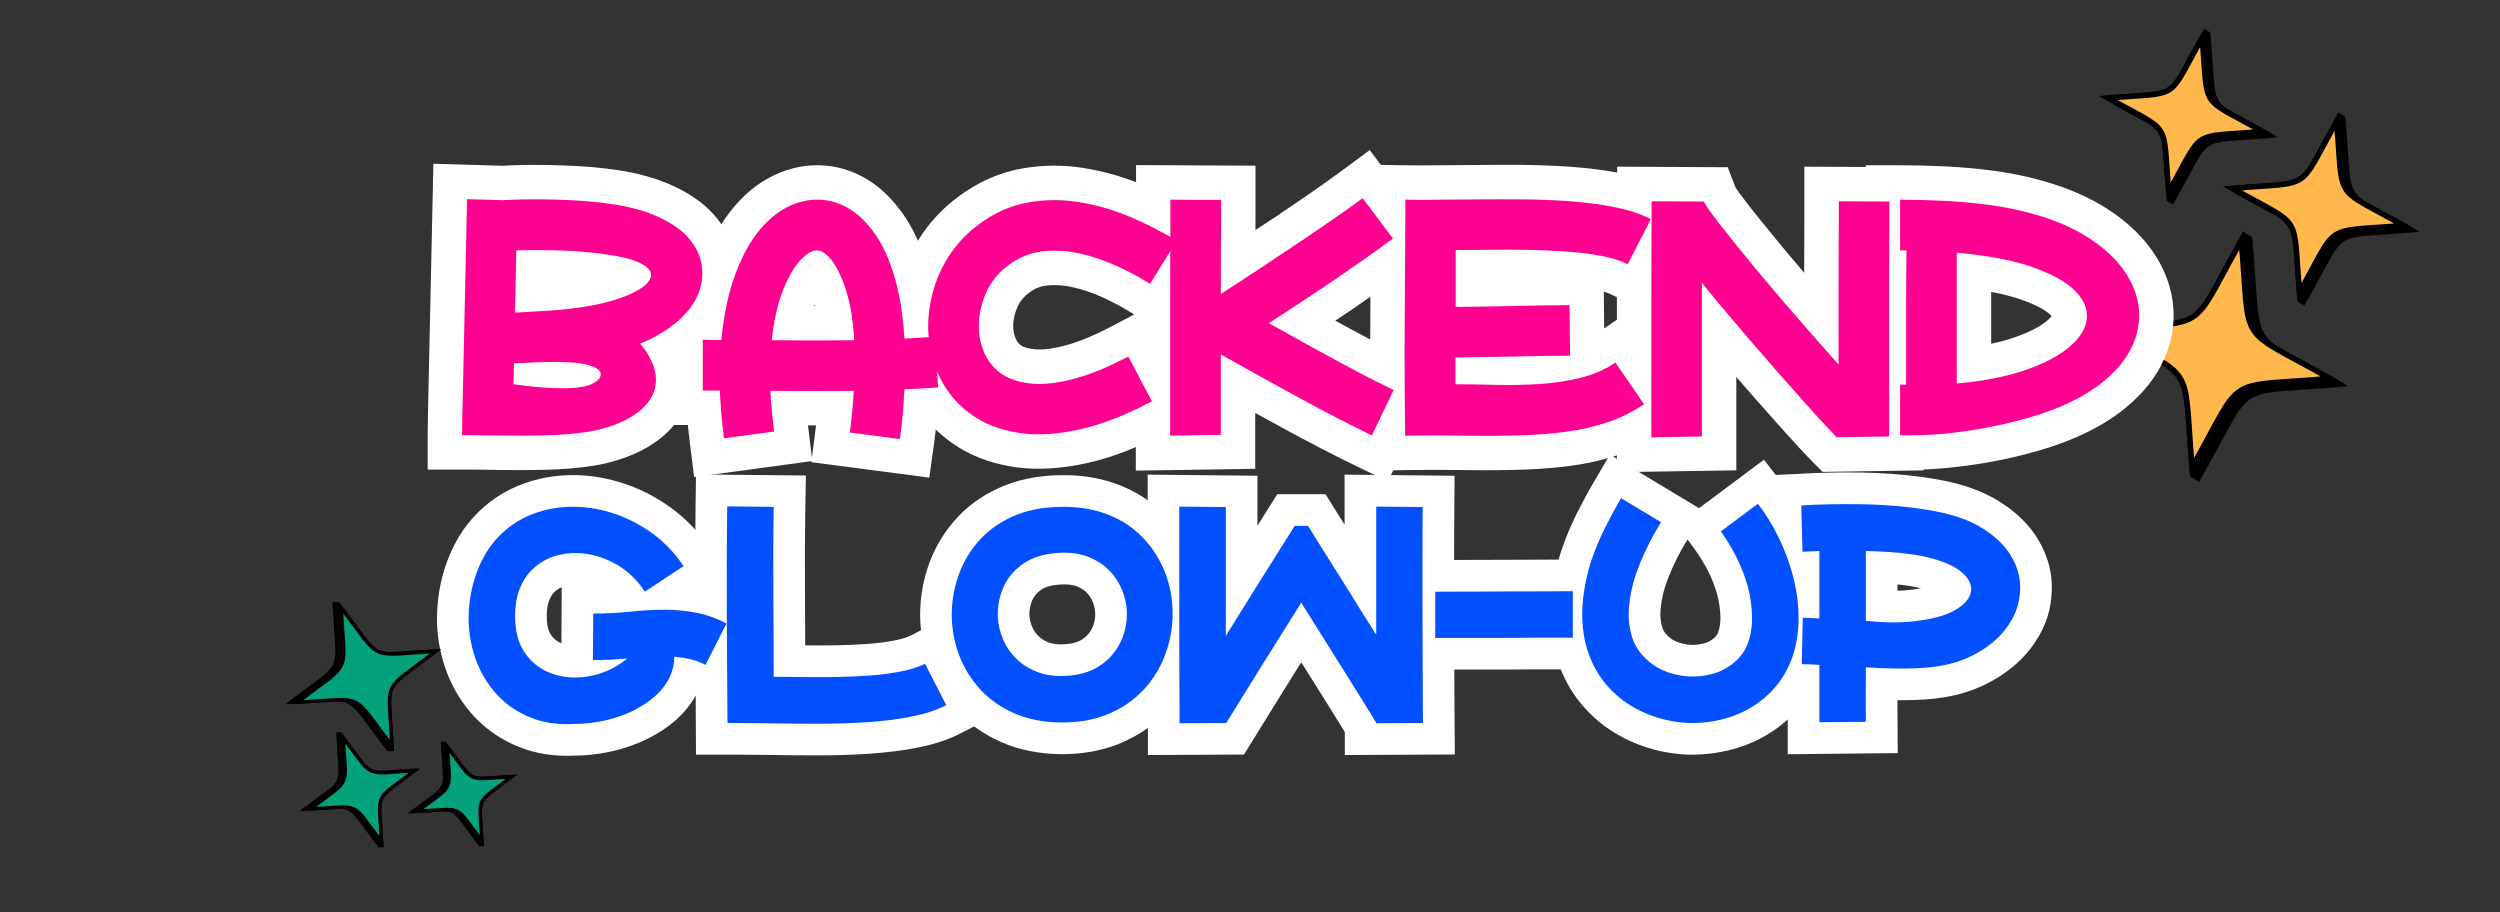 <svg xmlns="http://www.w3.org/2000/svg" xmlns:xlink="http://www.w3.org/1999/xlink" width="614" zoomAndPan="magnify" viewBox="0 0 460.5 168" height="224" preserveAspectRatio="xMidYMid meet" version="1.2"><rect x="0" y="0" width="460.5" height="168" fill="#333333" stroke="none"/><defs><clipPath id="6f01891982"><path d="M 409 20 L 446 20 L 446 57 L 409 57 Z M 409 20 "/></clipPath><clipPath id="6761ca03a8"><path d="M 390.531 0.09 L 452.027 13.449 L 434.215 95.445 L 372.719 82.09 Z M 390.531 0.09 "/></clipPath><clipPath id="0a9d229d22"><path d="M 390.531 0.09 L 452.027 13.449 L 434.215 95.445 L 372.719 82.09 Z M 390.531 0.09 "/></clipPath><clipPath id="7264d1c832"><path d="M 390.531 0.09 L 452.027 13.449 L 434.215 95.445 L 372.719 82.09 Z M 390.531 0.09 "/></clipPath><clipPath id="be586e98d8"><path d="M 411 22 L 443 22 L 443 54 L 411 54 Z M 411 22 "/></clipPath><clipPath id="ed7e23d991"><path d="M 390.531 0.09 L 452.027 13.449 L 434.215 95.445 L 372.719 82.09 Z M 390.531 0.09 "/></clipPath><clipPath id="8c3955bf54"><path d="M 390.531 0.09 L 452.027 13.449 L 434.215 95.445 L 372.719 82.09 Z M 390.531 0.09 "/></clipPath><clipPath id="a86e918b18"><path d="M 390.531 0.09 L 452.027 13.449 L 434.215 95.445 L 372.719 82.09 Z M 390.531 0.09 "/></clipPath><clipPath id="cf53d34b7f"><path d="M 378 0.09 L 453 0.09 L 453 87 L 378 87 Z M 378 0.09 "/></clipPath><clipPath id="536a1eb8f5"><path d="M 390.531 0.09 L 452.027 13.449 L 434.215 95.445 L 372.719 82.09 Z M 390.531 0.09 "/></clipPath><clipPath id="0d87acc2a2"><path d="M 390.531 0.09 L 452.027 13.449 L 434.215 95.445 L 372.719 82.09 Z M 390.531 0.09 "/></clipPath><clipPath id="5b3abf2225"><path d="M 390.531 0.09 L 452.027 13.449 L 434.215 95.445 L 372.719 82.09 Z M 390.531 0.09 "/></clipPath><clipPath id="0ed37ed754"><path d="M 385 42 L 433 42 L 433 89 L 385 89 Z M 385 42 "/></clipPath><clipPath id="cea016e8e3"><path d="M 390.531 0.09 L 452.027 13.449 L 434.215 95.445 L 372.719 82.09 Z M 390.531 0.09 "/></clipPath><clipPath id="bf44fe337b"><path d="M 390.531 0.09 L 452.027 13.449 L 434.215 95.445 L 372.719 82.09 Z M 390.531 0.09 "/></clipPath><clipPath id="66fa93a45e"><path d="M 390.531 0.09 L 452.027 13.449 L 434.215 95.445 L 372.719 82.09 Z M 390.531 0.09 "/></clipPath><clipPath id="15a200dde9"><path d="M 387 44 L 430 44 L 430 87 L 387 87 Z M 387 44 "/></clipPath><clipPath id="b962ae00b9"><path d="M 390.531 0.09 L 452.027 13.449 L 434.215 95.445 L 372.719 82.09 Z M 390.531 0.09 "/></clipPath><clipPath id="f16af1ea57"><path d="M 390.531 0.09 L 452.027 13.449 L 434.215 95.445 L 372.719 82.09 Z M 390.531 0.09 "/></clipPath><clipPath id="e48460e0e1"><path d="M 390.531 0.09 L 452.027 13.449 L 434.215 95.445 L 372.719 82.09 Z M 390.531 0.09 "/></clipPath><clipPath id="7f954809aa"><path d="M 372 11 L 453 11 L 453 96 L 372 96 Z M 372 11 "/></clipPath><clipPath id="b14ecddadf"><path d="M 390.531 0.09 L 452.027 13.449 L 434.215 95.445 L 372.719 82.09 Z M 390.531 0.09 "/></clipPath><clipPath id="b8bd244444"><path d="M 390.531 0.09 L 452.027 13.449 L 434.215 95.445 L 372.719 82.09 Z M 390.531 0.09 "/></clipPath><clipPath id="3fe470b810"><path d="M 390.531 0.09 L 452.027 13.449 L 434.215 95.445 L 372.719 82.09 Z M 390.531 0.09 "/></clipPath><clipPath id="eb81b61089"><path d="M 386 5 L 420 5 L 420 38 L 386 38 Z M 386 5 "/></clipPath><clipPath id="897ca0c23a"><path d="M 390.531 0.09 L 452.027 13.449 L 434.215 95.445 L 372.719 82.09 Z M 390.531 0.09 "/></clipPath><clipPath id="a10fdf3846"><path d="M 390.531 0.09 L 452.027 13.449 L 434.215 95.445 L 372.719 82.09 Z M 390.531 0.09 "/></clipPath><clipPath id="19b33515d7"><path d="M 390.531 0.09 L 452.027 13.449 L 434.215 95.445 L 372.719 82.09 Z M 390.531 0.09 "/></clipPath><clipPath id="267d3dc47b"><path d="M 388 6 L 417 6 L 417 36 L 388 36 Z M 388 6 "/></clipPath><clipPath id="9a50e53b20"><path d="M 390.531 0.09 L 452.027 13.449 L 434.215 95.445 L 372.719 82.09 Z M 390.531 0.09 "/></clipPath><clipPath id="4070b94681"><path d="M 390.531 0.09 L 452.027 13.449 L 434.215 95.445 L 372.719 82.09 Z M 390.531 0.09 "/></clipPath><clipPath id="4214997517"><path d="M 390.531 0.09 L 452.027 13.449 L 434.215 95.445 L 372.719 82.09 Z M 390.531 0.09 "/></clipPath><clipPath id="ccaea341ee"><path d="M 372 0.09 L 450 0.09 L 450 68 L 372 68 Z M 372 0.09 "/></clipPath><clipPath id="ebd1863234"><path d="M 390.531 0.09 L 452.027 13.449 L 434.215 95.445 L 372.719 82.09 Z M 390.531 0.09 "/></clipPath><clipPath id="67e8f379e4"><path d="M 390.531 0.09 L 452.027 13.449 L 434.215 95.445 L 372.719 82.09 Z M 390.531 0.09 "/></clipPath><clipPath id="d08176c5dd"><path d="M 390.531 0.09 L 452.027 13.449 L 434.215 95.445 L 372.719 82.09 Z M 390.531 0.09 "/></clipPath><clipPath id="82684cda63"><path d="M 55 134 L 78 134 L 78 157 L 55 157 Z M 55 134 "/></clipPath><clipPath id="fb0c2a74b5"><path d="M 99.188 153.422 L 61.223 167.395 L 42.848 117.477 L 80.816 103.504 Z M 99.188 153.422 "/></clipPath><clipPath id="d37daa37cb"><path d="M 99.188 153.422 L 61.223 167.395 L 42.848 117.477 L 80.816 103.504 Z M 99.188 153.422 "/></clipPath><clipPath id="2ecf9d3bca"><path d="M 57 135 L 77 135 L 77 156 L 57 156 Z M 57 135 "/></clipPath><clipPath id="a619d26c11"><path d="M 99.188 153.422 L 61.223 167.395 L 42.848 117.477 L 80.816 103.504 Z M 99.188 153.422 "/></clipPath><clipPath id="7a9482b094"><path d="M 99.188 153.422 L 61.223 167.395 L 42.848 117.477 L 80.816 103.504 Z M 99.188 153.422 "/></clipPath><clipPath id="3300fdb65a"><path d="M 42 115 L 98 115 L 98 167.906 L 42 167.906 Z M 42 115 "/></clipPath><clipPath id="53f45a53a7"><path d="M 99.188 153.422 L 61.223 167.395 L 42.848 117.477 L 80.816 103.504 Z M 99.188 153.422 "/></clipPath><clipPath id="c0b5e5f566"><path d="M 99.188 153.422 L 61.223 167.395 L 42.848 117.477 L 80.816 103.504 Z M 99.188 153.422 "/></clipPath><clipPath id="f3851ae71e"><path d="M 52 110 L 82 110 L 82 139 L 52 139 Z M 52 110 "/></clipPath><clipPath id="c0ccef5c24"><path d="M 99.188 153.422 L 61.223 167.395 L 42.848 117.477 L 80.816 103.504 Z M 99.188 153.422 "/></clipPath><clipPath id="402a07b86f"><path d="M 99.188 153.422 L 61.223 167.395 L 42.848 117.477 L 80.816 103.504 Z M 99.188 153.422 "/></clipPath><clipPath id="e66fefff19"><path d="M 54 111 L 81 111 L 81 138 L 54 138 Z M 54 111 "/></clipPath><clipPath id="2efdda3880"><path d="M 99.188 153.422 L 61.223 167.395 L 42.848 117.477 L 80.816 103.504 Z M 99.188 153.422 "/></clipPath><clipPath id="981b3aefdf"><path d="M 99.188 153.422 L 61.223 167.395 L 42.848 117.477 L 80.816 103.504 Z M 99.188 153.422 "/></clipPath><clipPath id="fe0f200c3c"><path d="M 42 103 L 100 103 L 100 159 L 42 159 Z M 42 103 "/></clipPath><clipPath id="88819bcdeb"><path d="M 99.188 153.422 L 61.223 167.395 L 42.848 117.477 L 80.816 103.504 Z M 99.188 153.422 "/></clipPath><clipPath id="ecf54e2d51"><path d="M 99.188 153.422 L 61.223 167.395 L 42.848 117.477 L 80.816 103.504 Z M 99.188 153.422 "/></clipPath><clipPath id="b62a0642c9"><path d="M 75 136 L 96 136 L 96 156 L 75 156 Z M 75 136 "/></clipPath><clipPath id="09630c9058"><path d="M 99.188 153.422 L 61.223 167.395 L 42.848 117.477 L 80.816 103.504 Z M 99.188 153.422 "/></clipPath><clipPath id="9043963c96"><path d="M 99.188 153.422 L 61.223 167.395 L 42.848 117.477 L 80.816 103.504 Z M 99.188 153.422 "/></clipPath><clipPath id="56cb1bc706"><path d="M 76 137 L 95 137 L 95 155 L 76 155 Z M 76 137 "/></clipPath><clipPath id="e32bad7bc7"><path d="M 99.188 153.422 L 61.223 167.395 L 42.848 117.477 L 80.816 103.504 Z M 99.188 153.422 "/></clipPath><clipPath id="febb01a5f5"><path d="M 99.188 153.422 L 61.223 167.395 L 42.848 117.477 L 80.816 103.504 Z M 99.188 153.422 "/></clipPath><clipPath id="315c7de061"><path d="M 56 116 L 100 116 L 100 167.906 L 56 167.906 Z M 56 116 "/></clipPath><clipPath id="9349b074d6"><path d="M 99.188 153.422 L 61.223 167.395 L 42.848 117.477 L 80.816 103.504 Z M 99.188 153.422 "/></clipPath><clipPath id="fa7990679f"><path d="M 99.188 153.422 L 61.223 167.395 L 42.848 117.477 L 80.816 103.504 Z M 99.188 153.422 "/></clipPath></defs><g id="f8435d5ac0"><g clip-rule="nonzero" clip-path="url(#6f01891982)"><g clip-rule="nonzero" clip-path="url(#6761ca03a8)"><g clip-rule="nonzero" clip-path="url(#0a9d229d22)"><g clip-rule="nonzero" clip-path="url(#7264d1c832)"><path style=" stroke:none;fill-rule:evenodd;fill:#000000;fill-opacity:1;" d="M 423.195 55.527 L 424.445 56.316 L 425.254 54.891 C 426.211 53.195 427.016 51.695 427.703 50.422 C 429.523 47.027 430.445 45.324 431.789 44.461 C 433.133 43.598 435.066 43.465 438.91 43.215 C 440.352 43.117 442.031 43.004 443.988 42.84 L 445.621 42.699 L 444.371 41.91 L 442.945 41.102 C 441.246 40.148 439.75 39.34 438.477 38.656 C 437.312 38.027 436.344 37.5 435.535 37.039 C 434.715 36.484 434.152 35.953 433.766 35.355 C 432.902 34.012 432.77 32.078 432.52 28.234 C 432.426 26.789 432.309 25.109 432.148 23.156 L 432.004 21.523 L 430.754 20.734 L 429.945 22.16 C 428.988 23.855 428.184 25.352 427.496 26.629 C 425.676 30.02 424.754 31.727 423.41 32.59 C 422.066 33.453 420.133 33.586 416.289 33.836 C 414.844 33.93 413.168 34.047 411.211 34.207 L 409.578 34.352 L 410.828 35.141 L 412.254 35.949 C 413.949 36.902 415.449 37.711 416.723 38.395 C 417.887 39.02 418.855 39.551 419.664 40.012 C 420.484 40.566 421.027 41.094 421.43 41.695 C 422.297 43.039 422.426 44.973 422.68 48.816 C 422.773 50.258 422.891 51.938 423.051 53.895 Z M 423.195 55.527 "/></g></g></g></g><g clip-rule="nonzero" clip-path="url(#be586e98d8)"><g clip-rule="nonzero" clip-path="url(#ed7e23d991)"><g clip-rule="nonzero" clip-path="url(#8c3955bf54)"><g clip-rule="nonzero" clip-path="url(#a86e918b18)"><path style=" stroke:none;fill-rule:evenodd;fill:#ffb84c;fill-opacity:1;" d="M 430.391 22.398 C 431.695 37.449 429.535 34.117 442.691 41.527 C 427.641 42.832 430.977 40.672 423.562 53.828 C 422.262 38.781 424.418 42.113 411.262 34.699 C 426.312 33.398 422.98 35.555 430.391 22.398 Z M 430.391 22.398 "/></g></g></g></g><g clip-rule="nonzero" clip-path="url(#cf53d34b7f)"><g clip-rule="nonzero" clip-path="url(#536a1eb8f5)"><g clip-rule="nonzero" clip-path="url(#0d87acc2a2)"><g clip-rule="nonzero" clip-path="url(#5b3abf2225)"><path style="fill:none;stroke-width:0.58;stroke-linecap:butt;stroke-linejoin:miter;stroke:#000000;stroke-opacity:1;stroke-miterlimit:22.926;" d="M 25.13 6.639 C 27.701 14.94 26.08 13.331 34.38 15.89 C 26.079 18.461 27.691 16.839 25.129 25.14 C 22.561 16.841 24.18 18.45 15.879 15.889 C 24.181 13.32 22.571 14.939 25.13 6.639 Z M 25.13 6.639 " transform="matrix(1.699,0.369,-0.369,1.699,390.149,1.845)"/></g></g></g></g><g clip-rule="nonzero" clip-path="url(#0ed37ed754)"><g clip-rule="nonzero" clip-path="url(#cea016e8e3)"><g clip-rule="nonzero" clip-path="url(#bf44fe337b)"><g clip-rule="nonzero" clip-path="url(#66fa93a45e)"><path style=" stroke:none;fill-rule:evenodd;fill:#000000;fill-opacity:1;" d="M 403.406 87.734 L 405.066 88.773 L 405.875 87.348 C 407.152 85.082 408.219 83.105 409.117 81.434 C 411.562 76.895 412.781 74.633 414.602 73.461 C 416.422 72.293 418.984 72.121 424.129 71.777 C 426.023 71.656 428.262 71.504 430.855 71.281 L 432.488 71.141 L 430.828 70.102 L 429.402 69.293 C 427.133 68.02 425.16 66.949 423.488 66.051 C 421.926 65.215 420.641 64.508 419.582 63.887 C 418.484 63.133 417.727 62.434 417.18 61.605 C 416.008 59.785 415.836 57.223 415.492 52.078 C 415.371 50.184 415.219 47.941 415 45.352 L 414.855 43.719 L 413.195 42.68 L 412.387 44.105 C 411.109 46.375 410.043 48.348 409.145 50.02 C 406.699 54.559 405.48 56.82 403.66 57.992 C 401.84 59.16 399.277 59.336 394.133 59.676 C 392.238 59.797 390 59.953 387.406 60.172 L 385.773 60.316 L 387.434 61.352 L 388.859 62.16 C 391.129 63.434 393.102 64.504 394.773 65.402 C 396.336 66.238 397.621 66.945 398.68 67.566 C 399.777 68.32 400.535 69.02 401.082 69.852 C 402.254 71.668 402.426 74.234 402.77 79.379 C 402.891 81.273 403.043 83.512 403.262 86.105 Z M 403.406 87.734 "/></g></g></g></g><g clip-rule="nonzero" clip-path="url(#15a200dde9)"><g clip-rule="nonzero" clip-path="url(#b962ae00b9)"><g clip-rule="nonzero" clip-path="url(#f16af1ea57)"><g clip-rule="nonzero" clip-path="url(#e48460e0e1)"><path style=" stroke:none;fill-rule:evenodd;fill:#ffb84c;fill-opacity:1;" d="M 412.84 44.312 C 414.566 64.293 411.707 59.848 429.168 69.707 C 409.191 71.434 413.637 68.574 403.777 86.039 C 402.051 66.059 404.91 70.504 387.445 60.645 C 407.426 58.918 402.98 61.777 412.84 44.312 Z M 412.84 44.312 "/></g></g></g></g><g clip-rule="nonzero" clip-path="url(#7f954809aa)"><g clip-rule="nonzero" clip-path="url(#b14ecddadf)"><g clip-rule="nonzero" clip-path="url(#b8bd244444)"><g clip-rule="nonzero" clip-path="url(#3fe470b810)"><path style="fill:none;stroke-width:0.58;stroke-linecap:butt;stroke-linejoin:miter;stroke:#000000;stroke-opacity:1;stroke-miterlimit:22.926;" d="M 17.94 21.1 C 21.35 32.12 19.2 29.971 30.219 33.381 C 19.201 36.79 21.35 34.64 17.941 45.661 C 14.531 34.641 16.681 36.79 5.66 33.381 C 16.68 29.971 14.53 32.121 17.94 21.1 Z M 17.94 21.1 " transform="matrix(1.699,0.369,-0.369,1.699,390.149,1.845)"/></g></g></g></g><g clip-rule="nonzero" clip-path="url(#eb81b61089)"><g clip-rule="nonzero" clip-path="url(#897ca0c23a)"><g clip-rule="nonzero" clip-path="url(#a10fdf3846)"><g clip-rule="nonzero" clip-path="url(#19b33515d7)"><path style=" stroke:none;fill-rule:evenodd;fill:#000000;fill-opacity:1;" d="M 418.422 24.586 L 419.535 25.289 L 417.902 25.434 C 416.145 25.586 414.629 25.684 413.328 25.773 C 409.863 26 408.129 26.121 406.93 26.891 C 405.73 27.664 404.898 29.191 403.258 32.25 C 402.633 33.395 401.914 34.734 401.047 36.27 L 400.242 37.695 L 399.113 36.988 L 398.969 35.355 C 398.816 33.598 398.719 32.082 398.629 30.781 C 398.402 27.316 398.281 25.582 397.512 24.383 C 397.164 23.848 396.66 23.383 395.934 22.883 C 395.207 22.461 394.348 21.988 393.281 21.418 C 392.137 20.797 390.797 20.078 389.258 19.211 L 387.832 18.402 L 386.707 17.695 L 388.34 17.551 C 390.098 17.402 391.613 17.305 392.914 17.211 C 396.379 16.984 398.113 16.863 399.312 16.094 C 400.512 15.32 401.34 13.793 402.984 10.734 C 403.605 9.59 404.324 8.25 405.191 6.715 L 406 5.289 L 407.125 5.996 L 407.27 7.629 C 407.422 9.387 407.52 10.902 407.609 12.203 C 407.836 15.668 407.957 17.402 408.73 18.602 C 409.074 19.141 409.578 19.605 410.309 20.102 C 411.031 20.523 411.891 20.996 412.961 21.566 C 414.105 22.188 415.445 22.906 416.98 23.773 L 418.406 24.582 Z M 418.422 24.586 "/></g></g></g></g><g clip-rule="nonzero" clip-path="url(#267d3dc47b)"><g clip-rule="nonzero" clip-path="url(#9a50e53b20)"><g clip-rule="nonzero" clip-path="url(#4070b94681)"><g clip-rule="nonzero" clip-path="url(#4214997517)"><path style=" stroke:none;fill-rule:evenodd;fill:#ffb84c;fill-opacity:1;" d="M 405.633 6.969 C 406.816 20.535 404.871 17.531 416.727 24.215 C 403.16 25.398 406.164 23.453 399.48 35.309 C 398.297 21.742 400.242 24.746 388.387 18.062 C 401.953 16.879 398.949 18.824 405.633 6.969 Z M 405.633 6.969 "/></g></g></g></g><g clip-rule="nonzero" clip-path="url(#ccaea341ee)"><g clip-rule="nonzero" clip-path="url(#ebd1863234)"><g clip-rule="nonzero" clip-path="url(#67e8f379e4)"><g clip-rule="nonzero" clip-path="url(#d08176c5dd)"><path style="fill:none;stroke-width:0.58;stroke-linecap:butt;stroke-linejoin:miter;stroke:#000000;stroke-opacity:1;stroke-miterlimit:22.926;" d="M 9.329 0.989 C 11.651 8.471 10.191 7.02 17.671 9.329 C 10.189 11.651 11.641 10.19 9.331 17.67 C 7.009 10.189 8.47 11.64 0.989 9.331 C 8.471 7.009 7.02 8.469 9.329 0.989 Z M 9.329 0.989 " transform="matrix(1.699,0.369,-0.369,1.699,390.149,1.845)"/></g></g></g></g><g style="fill:#ffffff;fill-opacity:1;"><g transform="translate(86.319, 133.176)"><path style="stroke:none" d="M 36.223 -26.691 C 38.406 -26.691 40.609 -26.488 42.832 -26.086 C 45.297 -25.641 47.75 -24.777 50.199 -23.496 L 55.293 -20.832 L 46.148 -2.754 L 40.895 -5.559 C 40.457 -5.793 40.008 -5.961 39.555 -6.07 C 38.883 -6.227 38.168 -6.336 37.414 -6.402 L 37.91 -12.207 L 43.734 -12.004 C 43.641 -9.312 42.934 -6.875 41.621 -4.684 C 40.43 -2.699 38.875 -0.988 36.953 0.461 C 35.238 1.75 33.359 2.816 31.316 3.656 C 29.363 4.461 27.359 5.055 25.312 5.438 C 23.301 5.816 21.375 6.004 19.531 6.004 L 19.531 0.176 L 19.875 5.992 C 15.984 6.223 12.441 5.691 9.25 4.402 C 6.078 3.125 3.363 1.285 1.109 -1.109 C -1.086 -3.441 -2.773 -6.129 -3.949 -9.176 C -5.086 -12.125 -5.711 -15.215 -5.824 -18.445 C -5.859 -20.391 -5.727 -22.316 -5.418 -24.215 C -5.105 -26.145 -4.602 -28.043 -3.906 -29.914 C -2.637 -33.254 -0.898 -36.07 1.312 -38.363 C 3.52 -40.648 6.055 -42.398 8.914 -43.609 C 11.668 -44.773 14.555 -45.441 17.582 -45.613 C 20.531 -45.781 23.461 -45.496 26.379 -44.758 C 29.895 -43.887 33.223 -42.395 36.367 -40.281 C 39.586 -38.117 42.281 -35.398 44.453 -32.117 L 47.684 -27.246 L 30.742 -16.094 L 27.555 -21.035 C 26.645 -22.449 25.531 -23.508 24.219 -24.219 C 22.801 -24.984 21.402 -25.406 20.023 -25.477 C 19.148 -25.527 18.32 -25.422 17.539 -25.164 C 16.887 -24.949 16.309 -24.605 15.816 -24.137 C 15.375 -23.723 15.023 -23.133 14.758 -22.367 C 14.441 -21.453 14.328 -20.266 14.426 -18.805 C 14.5 -17.727 14.738 -16.887 15.133 -16.281 C 15.527 -15.676 16.023 -15.219 16.625 -14.902 C 17.375 -14.508 18.223 -14.285 19.16 -14.23 C 20.215 -14.168 21.301 -14.316 22.418 -14.672 C 23.531 -15.027 24.574 -15.598 25.551 -16.387 L 29.211 -11.852 L 29.559 -6.035 L 26.582 -5.859 C 25.426 -5.793 24.199 -5.762 22.906 -5.762 L 17.051 -5.762 L 17.152 -25.98 L 22.949 -25.98 C 25.051 -25.98 27.09 -26.086 29.07 -26.301 C 31.469 -26.562 33.855 -26.691 36.223 -26.691 Z M 36.223 -15.039 C 34.273 -15.039 32.305 -14.93 30.324 -14.715 C 27.926 -14.457 25.469 -14.328 22.949 -14.328 L 22.949 -20.152 L 28.777 -20.125 L 28.734 -11.555 L 22.906 -11.586 L 22.906 -17.414 C 23.98 -17.414 24.973 -17.438 25.887 -17.492 L 47.027 -18.754 L 32.871 -7.32 C 30.766 -5.621 28.465 -4.371 25.969 -3.574 C 23.473 -2.777 20.98 -2.449 18.484 -2.598 C 15.871 -2.75 13.445 -3.41 11.211 -4.586 C 8.82 -5.84 6.875 -7.613 5.375 -9.91 C 3.879 -12.203 3.02 -14.914 2.797 -18.039 C 2.598 -21.078 2.918 -23.797 3.754 -26.199 C 4.641 -28.75 5.992 -30.879 7.801 -32.598 C 9.555 -34.258 11.586 -35.469 13.891 -36.23 C 16.066 -36.949 18.316 -37.242 20.637 -37.113 C 23.762 -36.949 26.801 -36.066 29.762 -34.469 C 32.828 -32.812 35.355 -30.438 37.348 -27.352 L 32.449 -24.195 L 29.246 -29.059 L 36.395 -33.766 L 39.598 -28.898 L 34.742 -25.68 C 33.422 -27.668 31.797 -29.312 29.863 -30.613 C 27.859 -31.961 25.742 -32.91 23.52 -33.461 C 21.758 -33.906 20 -34.078 18.242 -33.98 C 16.562 -33.887 14.969 -33.52 13.461 -32.879 C 12.059 -32.285 10.805 -31.414 9.695 -30.27 C 8.594 -29.125 7.699 -27.652 7.012 -25.844 C 6.586 -24.691 6.273 -23.527 6.086 -22.352 C 5.891 -21.145 5.801 -19.977 5.824 -18.844 C 5.891 -16.926 6.254 -15.102 6.922 -13.375 C 7.551 -11.746 8.441 -10.32 9.59 -9.098 C 10.68 -7.945 12.02 -7.043 13.613 -6.402 C 15.184 -5.766 17.043 -5.512 19.191 -5.641 L 19.359 -5.648 L 19.531 -5.648 C 20.652 -5.648 21.863 -5.77 23.164 -6.016 C 24.43 -6.254 25.668 -6.621 26.883 -7.121 C 28.004 -7.582 29.027 -8.156 29.945 -8.852 C 30.656 -9.387 31.219 -9.996 31.629 -10.676 C 31.91 -11.148 32.062 -11.727 32.086 -12.41 L 32.301 -18.535 L 38.41 -18.012 C 39.723 -17.898 40.992 -17.699 42.215 -17.414 C 43.656 -17.078 45.043 -16.551 46.379 -15.84 L 43.637 -10.699 L 38.438 -13.328 L 42.301 -20.965 L 47.5 -18.332 L 44.797 -13.172 C 43.398 -13.902 42.055 -14.387 40.758 -14.621 C 39.223 -14.898 37.711 -15.039 36.223 -15.039 Z M 36.223 -15.039 "/></g></g><g style="fill:#ffffff;fill-opacity:1;"><g transform="translate(132.53, 133.176)"><path style="stroke:none" d="M 43.055 -13.574 L 49.602 -0.773 L 44.445 1.891 C 42.176 3.066 39.508 3.949 36.445 4.543 C 33.691 5.078 30.734 5.449 27.574 5.66 C 24.531 5.859 21.422 5.961 18.246 5.961 C 15.168 5.961 12.176 5.938 9.277 5.891 C 6.438 5.848 3.832 5.828 1.465 5.828 L -4.328 5.828 L -4.473 -19.945 C -4.516 -26.668 -4.496 -33.348 -4.406 -39.988 L -4.328 -45.793 L 15.914 -45.586 L 15.812 -39.719 C 15.727 -34.59 15.703 -29.43 15.746 -24.242 L 15.816 -8.547 L 9.988 -8.523 L 9.988 -14.352 C 11.438 -14.352 13.148 -14.336 15.117 -14.305 C 16.996 -14.277 18.992 -14.277 21.094 -14.305 C 23.148 -14.332 25.176 -14.418 27.184 -14.559 C 29.055 -14.688 30.766 -14.906 32.316 -15.215 C 33.574 -15.465 34.535 -15.762 35.207 -16.105 L 40.398 -18.766 Z M 32.68 -8.266 L 37.867 -10.922 L 40.523 -5.734 C 38.887 -4.895 36.906 -4.246 34.582 -3.785 C 32.551 -3.383 30.355 -3.098 27.996 -2.934 C 25.77 -2.777 23.523 -2.684 21.254 -2.652 C 19.039 -2.621 16.934 -2.621 14.938 -2.652 C 13.027 -2.684 11.379 -2.695 9.988 -2.695 L 4.188 -2.695 L 4.094 -24.145 C 4.051 -29.434 4.074 -34.691 4.164 -39.918 L 9.988 -39.82 L 9.93 -33.992 L 1.359 -34.082 L 1.422 -39.91 L 7.246 -39.828 C 7.156 -33.27 7.137 -26.664 7.18 -20.008 L 7.293 -0.031 L 1.465 0 L 1.465 -5.828 C 3.891 -5.828 6.555 -5.805 9.457 -5.758 C 12.297 -5.715 15.227 -5.691 18.246 -5.691 C 21.164 -5.691 24.02 -5.785 26.805 -5.969 C 29.477 -6.145 31.949 -6.453 34.227 -6.895 C 36.195 -7.277 37.816 -7.801 39.098 -8.461 L 41.773 -3.285 L 36.586 -0.633 Z M 32.68 -8.266 "/></g></g><g style="fill:#ffffff;fill-opacity:1;"><g transform="translate(173.769, 133.176)"><path style="stroke:none" d="M 21.414 -45.645 C 25.062 -45.719 28.375 -45.242 31.348 -44.219 C 34.375 -43.18 37.008 -41.699 39.242 -39.777 C 41.422 -37.906 43.215 -35.746 44.613 -33.301 C 45.984 -30.895 46.949 -28.336 47.504 -25.625 C 48.051 -22.953 48.191 -20.262 47.926 -17.547 C 47.664 -14.59 46.91 -11.727 45.668 -8.957 C 44.391 -6.113 42.629 -3.586 40.375 -1.371 C 38.086 0.879 35.348 2.637 32.16 3.906 C 28.996 5.164 25.434 5.773 21.477 5.738 C 17.43 5.664 13.812 4.918 10.625 3.508 C 7.406 2.082 4.688 0.148 2.465 -2.289 C 0.297 -4.668 -1.352 -7.336 -2.488 -10.301 C -3.602 -13.203 -4.195 -16.207 -4.27 -19.301 C -4.348 -22.457 -3.887 -25.551 -2.895 -28.578 C -1.875 -31.703 -0.289 -34.527 1.859 -37.062 C 4.074 -39.672 6.848 -41.742 10.176 -43.273 C 13.461 -44.781 17.211 -45.57 21.43 -45.645 Z M 21.633 -33.992 C 19.043 -33.949 16.844 -33.512 15.039 -32.684 C 13.277 -31.875 11.848 -30.82 10.746 -29.523 C 9.582 -28.152 8.727 -26.629 8.18 -24.957 C 7.602 -23.191 7.336 -21.402 7.379 -19.586 C 7.422 -17.828 7.758 -16.125 8.395 -14.469 C 9.004 -12.875 9.898 -11.434 11.078 -10.141 C 12.199 -8.91 13.621 -7.91 15.344 -7.148 C 17.098 -6.371 19.18 -5.961 21.586 -5.914 C 24.02 -5.891 26.109 -6.23 27.855 -6.922 C 29.586 -7.609 31.035 -8.531 32.207 -9.684 C 33.418 -10.871 34.359 -12.219 35.035 -13.73 C 35.746 -15.309 36.176 -16.957 36.328 -18.676 C 36.48 -20.227 36.398 -21.766 36.086 -23.293 C 35.781 -24.785 35.25 -26.195 34.496 -27.52 C 33.762 -28.801 32.816 -29.938 31.652 -30.938 C 30.543 -31.887 29.18 -32.645 27.559 -33.199 C 25.887 -33.773 23.918 -34.039 21.648 -33.996 Z M 27.898 -19.098 C 28.031 -19.906 27.988 -20.727 27.77 -21.555 C 27.559 -22.363 27.18 -23.098 26.637 -23.762 C 26.172 -24.328 25.516 -24.785 24.668 -25.137 C 23.801 -25.5 22.656 -25.617 21.238 -25.492 C 19.789 -25.371 18.691 -25.043 17.941 -24.496 C 17.195 -23.953 16.668 -23.316 16.359 -22.586 C 15.977 -21.664 15.805 -20.711 15.852 -19.723 C 15.895 -19.047 16.074 -18.352 16.387 -17.637 C 16.668 -16.996 17.07 -16.426 17.594 -15.926 C 18.082 -15.457 18.715 -15.082 19.496 -14.801 C 20.27 -14.52 21.25 -14.426 22.434 -14.512 C 23.684 -14.598 24.664 -14.852 25.375 -15.277 C 26.098 -15.711 26.656 -16.234 27.051 -16.852 C 27.496 -17.547 27.773 -18.273 27.887 -19.027 Z M 39.41 -17.285 C 39.051 -14.902 38.203 -12.668 36.875 -10.582 C 35.492 -8.418 33.652 -6.648 31.355 -5.277 C 29.047 -3.895 26.359 -3.102 23.289 -2.891 C 20.449 -2.68 17.863 -3 15.531 -3.844 C 13.203 -4.688 11.203 -5.91 9.527 -7.516 C 7.891 -9.082 6.621 -10.895 5.719 -12.949 C 4.852 -14.926 4.348 -17 4.211 -19.168 C 4.082 -21.906 4.551 -24.547 5.613 -27.09 C 6.758 -29.82 8.582 -32.098 11.09 -33.922 C 13.598 -35.746 16.641 -36.805 20.223 -37.102 C 23.539 -37.391 26.512 -36.992 29.137 -35.898 C 31.781 -34.801 33.949 -33.219 35.645 -31.152 C 37.262 -29.18 38.395 -26.973 39.039 -24.523 C 39.68 -22.098 39.801 -19.66 39.398 -17.215 Z M 39.41 -17.285 "/></g></g><g style="fill:#ffffff;fill-opacity:1;"><g transform="translate(215.674, 133.176)"><path style="stroke:none" d="M 52.172 -24.609 L 52.195 -16.754 L 52.215 -9.25 L 52.238 -3.285 L 52.301 5.797 L 32.039 5.902 L 32.039 0 L 37.867 0 L 32.906 3.055 C 30.637 -0.625 28.348 -4.301 26.035 -7.969 L 19.082 -19.055 L 24.016 -22.152 L 28.953 -19.059 L 22.027 -8.004 L 13.465 5.809 L -4.227 5.902 L -4.227 -3.219 L -4.25 -9.168 L -4.273 -16.676 L -4.273 -45.75 L 15.949 -45.543 L 15.949 -16.07 L 10.121 -16.07 L 5.18 -19.156 L 11.508 -29.277 L 19.602 -42.141 L 28.488 -42.141 L 33.352 -34.363 C 34.352 -32.762 35.363 -31.156 36.391 -29.543 C 37.449 -27.875 38.555 -26.09 39.703 -24.184 L 42.75 -19.355 L 37.82 -16.246 L 31.996 -16.246 L 31.996 -45.75 L 52.262 -45.543 L 52.195 -36.887 C 52.18 -35.418 52.172 -33.621 52.172 -31.496 L 52.172 -24.594 Z M 40.52 -24.594 L 40.52 -31.496 C 40.52 -33.66 40.527 -35.488 40.543 -36.98 L 40.562 -39.82 L 46.391 -39.773 L 46.328 -33.949 L 37.762 -34.039 L 37.82 -39.863 L 43.648 -39.863 L 43.648 3.914 L 29.727 -18.164 C 28.625 -19.988 27.57 -21.695 26.559 -23.285 C 25.512 -24.926 24.484 -26.559 23.473 -28.184 L 20.32 -33.223 L 25.258 -36.312 L 25.258 -30.484 L 22.816 -30.484 L 22.816 -36.312 L 27.75 -33.211 L 21.387 -23.102 L 4.293 4.246 L 4.293 -39.773 L 10.121 -39.773 L 10.062 -33.949 L 1.492 -34.039 L 1.555 -39.863 L 7.379 -39.863 L 7.379 -16.707 L 7.402 -9.211 L 7.426 -3.219 L 7.426 0.043 L 1.598 0.043 L 1.566 -5.781 L 10.18 -5.828 L 10.211 0 L 5.258 -3.07 L 12.152 -14.191 L 24.012 -33.121 L 35.891 -14.184 C 38.227 -10.48 40.539 -6.773 42.828 -3.055 L 43.691 -1.652 L 43.691 0.043 L 37.867 0.043 L 37.836 -5.781 L 46.402 -5.828 L 46.434 0 L 40.609 0.039 L 40.586 -3.242 L 40.562 -9.215 L 40.539 -16.719 L 40.52 -24.578 Z M 40.52 -24.594 "/></g></g><g style="fill:#ffffff;fill-opacity:1;"><g transform="translate(261.84, 133.176)"><path style="stroke:none" d="M 15.516 -30.062 L 21.73 -30.086 L 33.703 -30.129 L 33.703 -9.887 L 21.754 -9.887 C 19.707 -9.887 17.664 -9.875 15.621 -9.844 L -3.297 -9.844 L -3.297 -30 L 8.926 -30.043 Z M 15.559 -18.41 L 8.965 -18.391 L 2.551 -18.367 L 2.531 -24.195 L 8.355 -24.195 L 8.355 -15.672 L 2.531 -15.672 L 2.531 -21.496 L 15.453 -21.496 C 17.555 -21.527 19.652 -21.543 21.754 -21.543 L 27.879 -21.543 L 27.879 -15.715 L 22.051 -15.715 L 22.051 -24.281 L 27.879 -24.281 L 27.898 -18.457 L 21.773 -18.434 Z M 15.559 -18.41 "/></g></g><g style="fill:#ffffff;fill-opacity:1;"><g transform="translate(290.339, 133.176)"><path style="stroke:none" d="M 45.484 -28.887 C 46.184 -26.32 46.605 -23.723 46.746 -21.086 C 46.895 -18.344 46.684 -15.664 46.109 -13.051 C 45.508 -10.277 44.441 -7.691 42.922 -5.293 C 41.359 -2.828 39.293 -0.684 36.719 1.148 C 34.336 2.828 31.719 4.055 28.867 4.824 C 26.125 5.566 23.363 5.898 20.574 5.824 C 17.656 5.711 14.816 5.164 12.055 4.18 C 9.23 3.176 6.66 1.742 4.34 -0.117 C 1.785 -2.242 -0.203 -4.625 -1.625 -7.273 C -3.008 -9.844 -3.918 -12.562 -4.359 -15.426 C -4.781 -18.148 -4.828 -20.918 -4.5 -23.734 C -4.191 -26.402 -3.621 -29.027 -2.797 -31.605 C -1.98 -34.023 -1.023 -36.324 0.07 -38.52 C 1.105 -40.586 2.16 -42.535 3.23 -44.363 L 6.211 -49.453 L 23.734 -38.895 L 20.551 -33.863 C 19.746 -32.598 18.988 -31.223 18.27 -29.746 C 17.562 -28.293 16.953 -26.812 16.438 -25.297 C 15.992 -23.953 15.691 -22.523 15.543 -21.004 C 15.426 -19.809 15.523 -18.68 15.84 -17.621 C 16.035 -16.953 16.484 -16.332 17.18 -15.75 C 17.652 -15.359 18.207 -15.059 18.84 -14.844 C 19.637 -14.574 20.438 -14.426 21.25 -14.387 C 21.973 -14.375 22.723 -14.465 23.496 -14.66 C 24.074 -14.805 24.586 -15.035 25.023 -15.352 C 25.598 -15.762 25.969 -16.207 26.137 -16.684 C 26.465 -17.605 26.605 -18.602 26.562 -19.672 C 26.504 -21.062 26.312 -22.379 25.98 -23.617 C 25.582 -25.086 25.031 -26.516 24.328 -27.902 C 23.578 -29.371 22.781 -30.688 21.926 -31.859 L 18.535 -36.512 L 34.582 -48.5 L 38.086 -43.953 C 39.715 -41.84 41.168 -39.488 42.449 -36.895 C 43.723 -34.305 44.738 -31.633 45.488 -28.871 Z M 34.242 -25.816 C 33.688 -27.852 32.941 -29.824 31.996 -31.738 C 31.059 -33.641 30.012 -35.34 28.855 -36.84 L 33.473 -40.398 L 36.957 -35.727 L 30.121 -30.625 L 26.637 -35.293 L 31.344 -38.723 C 32.562 -37.055 33.688 -35.207 34.715 -33.184 C 35.785 -31.078 36.625 -28.895 37.234 -26.633 C 37.789 -24.559 38.113 -22.398 38.207 -20.145 C 38.309 -17.578 37.949 -15.125 37.121 -12.793 C 36.137 -10.016 34.363 -7.707 31.797 -5.867 C 30.164 -4.703 28.352 -3.867 26.355 -3.363 C 24.555 -2.906 22.688 -2.703 20.746 -2.746 C 18.832 -2.828 16.957 -3.18 15.117 -3.801 C 13.117 -4.477 11.32 -5.477 9.723 -6.801 C 7.223 -8.883 5.539 -11.383 4.672 -14.297 C 3.922 -16.816 3.68 -19.434 3.945 -22.145 C 4.18 -24.531 4.668 -26.832 5.402 -29.039 C 6.074 -31.016 6.867 -32.953 7.789 -34.844 C 8.699 -36.711 9.668 -38.461 10.703 -40.094 L 15.625 -36.977 L 12.621 -31.988 L 5.25 -36.426 L 8.258 -41.418 L 13.285 -38.473 C 12.344 -36.867 11.414 -35.145 10.492 -33.309 C 9.637 -31.594 8.906 -29.844 8.301 -28.055 C 7.707 -26.195 7.297 -24.309 7.074 -22.391 C 6.867 -20.617 6.895 -18.891 7.156 -17.203 C 7.395 -15.656 7.891 -14.188 8.641 -12.789 C 9.348 -11.473 10.348 -10.277 11.641 -9.203 C 12.934 -8.164 14.371 -7.363 15.957 -6.801 C 17.605 -6.215 19.246 -5.887 20.887 -5.824 C 22.539 -5.781 24.184 -5.98 25.824 -6.422 C 27.352 -6.836 28.73 -7.477 29.957 -8.34 C 31.293 -9.293 32.332 -10.355 33.078 -11.531 C 33.863 -12.773 34.414 -14.105 34.727 -15.535 C 35.074 -17.125 35.203 -18.77 35.109 -20.465 C 35.016 -22.27 34.727 -24.047 34.246 -25.805 Z M 34.242 -25.816 "/></g></g><g style="fill:#ffffff;fill-opacity:1;"><g transform="translate(330.69, 133.176)"><path style="stroke:none" d="M 44.727 -33.805 C 46.719 -30.488 47.535 -26.977 47.172 -23.273 C 46.914 -19.891 45.648 -16.723 43.375 -13.762 C 41.402 -11.184 38.754 -9.039 35.438 -7.32 C 32.18 -5.633 28.414 -4.645 24.148 -4.352 C 22.332 -4.223 20.441 -4.176 18.48 -4.207 C 16.605 -4.238 14.66 -4.316 12.648 -4.438 L 13.008 -10.254 L 18.832 -10.188 C 18.805 -7.707 18.797 -5.574 18.812 -3.777 L 18.871 5.543 L -1.387 5.754 L -1.387 -10.699 L 4.438 -10.699 L 3.969 -4.891 C 3.031 -4.969 2.105 -5.004 1.199 -5.004 L -4.75 -5.004 L -4.324 -25.48 L 4.691 -25.086 L 4.438 -19.266 L -1.387 -19.266 L -1.387 -31.695 L 4.438 -31.695 L 4.887 -25.887 C 4.438 -25.852 4.008 -25.824 3.605 -25.809 C 3.18 -25.789 2.793 -25.781 2.441 -25.781 L 2.441 -31.605 L 3.398 -25.859 C 2.906 -25.777 2.414 -25.734 1.93 -25.734 L -4.344 -25.734 L -4.863 -45.633 L 1.766 -45.949 C 2.758 -46.012 4.148 -46.062 5.93 -46.109 C 7.723 -46.156 9.754 -46.164 12.02 -46.133 C 14.352 -46.102 16.793 -45.977 19.344 -45.758 C 21.953 -45.535 24.523 -45.18 27.055 -44.699 C 31.324 -43.875 34.914 -42.527 37.82 -40.66 C 40.867 -38.699 43.172 -36.414 44.734 -33.793 Z M 34.727 -27.82 C 34.102 -28.875 33.031 -29.887 31.52 -30.855 C 29.871 -31.918 27.656 -32.715 24.883 -33.25 C 22.738 -33.66 20.559 -33.957 18.348 -34.148 C 16.074 -34.344 13.914 -34.453 11.863 -34.48 C 9.75 -34.512 7.871 -34.504 6.23 -34.461 C 4.582 -34.418 3.277 -34.367 2.32 -34.309 L 1.387 -34.266 L 1.109 -40.086 L 6.934 -40.238 L 7.156 -31.715 L 1.332 -31.562 L 1.332 -37.391 L 1.93 -37.391 C 1.773 -37.391 1.625 -37.379 1.484 -37.355 L 1.961 -37.434 L 2.441 -37.434 C 2.625 -37.434 2.844 -37.438 3.098 -37.449 C 3.375 -37.461 3.672 -37.48 3.992 -37.504 L 10.266 -37.988 L 10.266 -13.18 L 1.125 -13.578 L 1.375 -19.398 L 7.203 -19.277 L 7.023 -10.711 L 1.199 -10.832 L 1.199 -16.656 C 2.422 -16.656 3.66 -16.605 4.91 -16.504 L 10.266 -16.07 L 10.266 -0.133 L 4.438 -0.133 L 4.379 -5.961 L 12.945 -6.047 L 13.008 -0.223 L 7.18 -0.184 L 7.16 -3.684 C 7.145 -5.555 7.152 -7.77 7.18 -10.324 L 7.254 -16.445 L 13.363 -16.07 C 15.203 -15.957 16.973 -15.887 18.676 -15.859 C 20.293 -15.832 21.852 -15.871 23.352 -15.98 C 26.012 -16.16 28.254 -16.723 30.082 -17.672 C 31.859 -18.59 33.207 -19.652 34.133 -20.863 C 35 -21.988 35.477 -23.168 35.574 -24.402 C 35.688 -25.555 35.406 -26.691 34.734 -27.809 Z M 22.062 -24.637 C 24.234 -24.938 25.773 -25.367 26.672 -25.926 C 26.828 -26.023 26.953 -26.113 27.047 -26.191 L 27.047 -26.18 C 26.816 -25.891 26.672 -25.516 26.609 -25.059 C 26.531 -24.488 26.613 -23.969 26.848 -23.488 C 26.906 -23.375 26.957 -23.289 27.008 -23.227 C 26.988 -23.254 26.941 -23.297 26.867 -23.359 C 26.648 -23.547 26.285 -23.75 25.781 -23.973 C 25.062 -24.285 24.164 -24.574 23.09 -24.836 C 21.895 -25.129 20.477 -25.355 18.836 -25.52 C 17.074 -25.699 15.082 -25.816 12.859 -25.871 L 13.008 -31.695 L 18.832 -31.695 L 18.832 -18.82 L 13.008 -18.82 L 13.648 -24.613 C 15.285 -24.43 16.812 -24.348 18.238 -24.359 C 19.625 -24.371 20.879 -24.461 22.004 -24.629 Z M 23.719 -13.105 C 22.062 -12.855 20.27 -12.727 18.34 -12.707 C 16.453 -12.691 14.457 -12.797 12.363 -13.031 L 7.18 -13.605 L 7.18 -37.668 L 13.152 -37.52 C 15.668 -37.457 17.949 -37.324 20.004 -37.117 C 22.184 -36.895 24.125 -36.578 25.832 -36.16 C 29.543 -35.262 32.414 -33.949 34.438 -32.219 C 35.703 -31.141 36.656 -29.949 37.297 -28.648 C 38.109 -27 38.398 -25.289 38.16 -23.508 C 37.934 -21.836 37.266 -20.301 36.152 -18.91 C 35.297 -17.836 34.184 -16.871 32.812 -16.023 C 30.516 -14.598 27.465 -13.621 23.66 -13.094 Z M 23.719 -13.105 "/></g></g><g style="fill:#0250ff;fill-opacity:1;"><g transform="translate(86.319, 133.176)"><path style="stroke:none" d="M 36.219 -20.859 C 38.051 -20.859 39.906 -20.688 41.781 -20.344 C 43.664 -20.008 45.57 -19.336 47.5 -18.328 L 43.641 -10.703 C 42.742 -11.172 41.82 -11.516 40.875 -11.734 C 39.938 -11.961 38.945 -12.117 37.906 -12.203 C 37.852 -10.516 37.426 -9.004 36.625 -7.672 C 35.82 -6.348 34.758 -5.188 33.438 -4.188 C 32.125 -3.195 30.676 -2.375 29.094 -1.719 C 27.508 -1.07 25.891 -0.594 24.234 -0.281 C 22.578 0.02 21.008 0.172 19.531 0.172 C 16.508 0.348 13.805 -0.039 11.422 -1 C 9.047 -1.957 7.02 -3.32 5.344 -5.094 C 3.676 -6.875 2.391 -8.93 1.484 -11.266 C 0.586 -13.609 0.094 -16.066 0 -18.641 C -0.031 -20.18 0.078 -21.727 0.328 -23.281 C 0.578 -24.832 0.984 -26.363 1.547 -27.875 C 2.523 -30.445 3.844 -32.594 5.5 -34.312 C 7.156 -36.031 9.047 -37.336 11.172 -38.234 C 13.305 -39.141 15.551 -39.66 17.906 -39.797 C 20.258 -39.93 22.609 -39.703 24.953 -39.109 C 27.816 -38.398 30.535 -37.176 33.109 -35.438 C 35.691 -33.707 37.852 -31.523 39.594 -28.891 L 32.453 -24.188 C 31.004 -26.438 29.18 -28.156 26.984 -29.344 C 24.797 -30.531 22.578 -31.18 20.328 -31.297 C 18.734 -31.379 17.195 -31.176 15.719 -30.688 C 14.238 -30.207 12.938 -29.43 11.812 -28.359 C 10.688 -27.297 9.832 -25.938 9.25 -24.281 C 8.676 -22.625 8.461 -20.672 8.609 -18.422 C 8.754 -16.316 9.301 -14.539 10.25 -13.094 C 11.195 -11.645 12.414 -10.523 13.906 -9.734 C 15.406 -8.953 17.039 -8.508 18.812 -8.406 C 20.594 -8.301 22.383 -8.535 24.188 -9.109 C 26 -9.691 27.672 -10.609 29.203 -11.859 C 28.254 -11.797 27.266 -11.734 26.234 -11.672 C 25.203 -11.617 24.094 -11.594 22.906 -11.594 L 22.953 -20.156 C 25.254 -20.156 27.5 -20.27 29.688 -20.5 C 31.883 -20.738 34.062 -20.859 36.219 -20.859 Z M 36.219 -20.859 "/></g></g><g style="fill:#0250ff;fill-opacity:1;"><g transform="translate(132.53, 133.176)"><path style="stroke:none" d="M 37.859 -10.922 L 41.766 -3.281 C 39.992 -2.363 37.848 -1.66 35.328 -1.172 C 32.816 -0.68 30.102 -0.336 27.188 -0.141 C 24.27 0.047 21.285 0.141 18.234 0.141 C 15.191 0.141 12.234 0.113 9.359 0.062 C 6.492 0.02 3.863 0 1.469 0 C 1.438 -6.625 1.395 -13.281 1.344 -19.969 C 1.301 -26.664 1.328 -33.312 1.422 -39.906 L 9.984 -39.812 C 9.898 -34.633 9.879 -29.426 9.922 -24.188 C 9.961 -18.945 9.984 -13.723 9.984 -8.516 C 11.41 -8.516 13.094 -8.5 15.031 -8.469 C 16.969 -8.445 19.016 -8.445 21.172 -8.469 C 23.336 -8.5 25.477 -8.586 27.594 -8.734 C 29.707 -8.891 31.66 -9.145 33.453 -9.5 C 35.242 -9.852 36.711 -10.328 37.859 -10.922 Z M 37.859 -10.922 "/></g></g><g style="fill:#0250ff;fill-opacity:1;"><g transform="translate(173.769, 133.176)"><path style="stroke:none" d="M 21.531 -39.812 C 24.488 -39.875 27.129 -39.504 29.453 -38.703 C 31.773 -37.91 33.77 -36.797 35.438 -35.359 C 37.113 -33.922 38.484 -32.27 39.547 -30.406 C 40.617 -28.539 41.367 -26.555 41.797 -24.453 C 42.223 -22.359 42.332 -20.242 42.125 -18.109 C 41.914 -15.773 41.32 -13.52 40.344 -11.344 C 39.375 -9.164 38.02 -7.223 36.281 -5.516 C 34.551 -3.816 32.457 -2.477 30 -1.5 C 27.551 -0.531 24.727 -0.062 21.531 -0.094 C 18.301 -0.145 15.453 -0.719 12.984 -1.812 C 10.516 -2.914 8.441 -4.383 6.766 -6.219 C 5.098 -8.051 3.828 -10.102 2.953 -12.375 C 2.078 -14.656 1.609 -17.008 1.547 -19.438 C 1.492 -21.926 1.859 -24.367 2.641 -26.766 C 3.422 -29.16 4.641 -31.332 6.297 -33.281 C 7.961 -35.238 10.066 -36.801 12.609 -37.969 C 15.148 -39.145 18.125 -39.758 21.531 -39.812 Z M 33.641 -18.156 C 33.91 -19.781 33.832 -21.406 33.406 -23.031 C 32.977 -24.664 32.223 -26.141 31.141 -27.453 C 30.055 -28.773 28.641 -29.797 26.891 -30.516 C 25.148 -31.242 23.098 -31.504 20.734 -31.297 C 18.211 -31.086 16.141 -30.391 14.516 -29.203 C 12.891 -28.023 11.711 -26.566 10.984 -24.828 C 10.266 -23.098 9.945 -21.301 10.031 -19.438 C 10.125 -18.02 10.461 -16.633 11.047 -15.281 C 11.641 -13.938 12.477 -12.75 13.562 -11.719 C 14.645 -10.688 15.961 -9.891 17.516 -9.328 C 19.066 -8.766 20.848 -8.555 22.859 -8.703 C 25.023 -8.848 26.859 -9.367 28.359 -10.266 C 29.867 -11.172 31.066 -12.316 31.953 -13.703 C 32.848 -15.098 33.41 -16.582 33.641 -18.156 Z M 33.641 -18.156 "/></g></g><g style="fill:#0250ff;fill-opacity:1;"><g transform="translate(215.674, 133.176)"><path style="stroke:none" d="M 46.344 -24.594 C 46.344 -22.02 46.348 -19.398 46.359 -16.734 C 46.379 -14.066 46.391 -11.562 46.391 -9.219 C 46.391 -6.883 46.395 -4.895 46.406 -3.25 C 46.426 -1.613 46.438 -0.531 46.438 0 L 37.859 0.047 L 37.859 0 C 35.586 -3.695 33.289 -7.391 30.969 -11.078 C 28.645 -14.766 26.328 -18.457 24.016 -22.156 C 21.703 -18.477 19.391 -14.789 17.078 -11.094 C 14.773 -7.395 12.484 -3.695 10.203 0 L 1.594 0.047 C 1.594 -0.484 1.594 -1.57 1.594 -3.219 C 1.594 -4.863 1.582 -6.852 1.562 -9.188 C 1.551 -11.531 1.547 -14.031 1.547 -16.688 C 1.547 -19.352 1.547 -21.988 1.547 -24.594 L 1.547 -39.859 L 10.125 -39.781 L 10.125 -16.062 C 12.219 -19.438 14.32 -22.812 16.438 -26.188 C 18.562 -29.562 20.688 -32.938 22.812 -36.312 L 25.266 -36.312 C 26.359 -34.562 27.406 -32.879 28.406 -31.266 C 29.414 -29.66 30.438 -28.039 31.469 -26.406 C 32.508 -24.781 33.594 -23.035 34.719 -21.172 L 37.828 -16.25 L 37.828 -39.859 L 46.391 -39.781 C 46.391 -39.363 46.379 -38.414 46.359 -36.938 C 46.348 -35.457 46.344 -33.645 46.344 -31.5 C 46.344 -29.352 46.344 -27.051 46.344 -24.594 Z M 46.344 -24.594 "/></g></g><g style="fill:#0250ff;fill-opacity:1;"><g transform="translate(261.84, 133.176)"><path style="stroke:none" d="M 15.531 -24.234 C 17.602 -24.234 19.676 -24.238 21.75 -24.25 C 23.82 -24.27 25.863 -24.281 27.875 -24.281 L 27.875 -15.719 C 25.863 -15.719 23.82 -15.719 21.75 -15.719 C 19.676 -15.719 17.602 -15.703 15.531 -15.672 L 2.531 -15.672 L 2.531 -24.188 C 4.633 -24.188 6.77 -24.191 8.938 -24.203 C 11.113 -24.223 13.312 -24.234 15.531 -24.234 Z M 15.531 -24.234 "/></g></g><g style="fill:#0250ff;fill-opacity:1;"><g transform="translate(290.339, 133.176)"><path style="stroke:none" d="M 39.859 -27.344 C 40.453 -25.188 40.805 -23 40.922 -20.781 C 41.047 -18.562 40.879 -16.398 40.422 -14.297 C 39.961 -12.191 39.156 -10.227 38 -8.406 C 36.844 -6.594 35.289 -4.988 33.344 -3.594 C 31.531 -2.32 29.531 -1.391 27.344 -0.797 C 25.156 -0.203 22.953 0.062 20.734 0 C 18.453 -0.094 16.207 -0.531 14 -1.312 C 11.801 -2.094 9.797 -3.207 7.984 -4.656 C 6.066 -6.258 4.57 -8.051 3.5 -10.031 C 2.438 -12.008 1.734 -14.102 1.391 -16.312 C 1.055 -18.52 1.02 -20.77 1.281 -23.062 C 1.551 -25.352 2.039 -27.609 2.75 -29.828 C 3.457 -31.93 4.301 -33.957 5.281 -35.906 C 6.258 -37.863 7.25 -39.703 8.25 -41.422 L 15.625 -36.984 C 14.707 -35.523 13.844 -33.957 13.031 -32.281 C 12.219 -30.613 11.516 -28.91 10.922 -27.172 C 10.328 -25.391 9.93 -23.52 9.734 -21.562 C 9.547 -19.613 9.719 -17.742 10.25 -15.953 C 10.781 -14.16 11.848 -12.602 13.453 -11.281 C 14.484 -10.414 15.656 -9.758 16.969 -9.312 C 18.289 -8.875 19.633 -8.625 21 -8.562 C 22.332 -8.531 23.641 -8.676 24.922 -9 C 26.211 -9.332 27.375 -9.867 28.406 -10.609 C 29.977 -11.734 31.051 -13.109 31.625 -14.734 C 32.207 -16.359 32.457 -18.082 32.375 -19.906 C 32.301 -21.727 32.047 -23.469 31.609 -25.125 C 31.098 -26.988 30.398 -28.789 29.516 -30.531 C 28.629 -32.281 27.672 -33.867 26.641 -35.297 L 33.469 -40.391 C 34.863 -38.586 36.113 -36.562 37.219 -34.312 C 38.332 -32.062 39.211 -29.738 39.859 -27.344 Z M 39.859 -27.344 "/></g></g><g style="fill:#0250ff;fill-opacity:1;"><g transform="translate(330.69, 133.176)"><path style="stroke:none" d="M 39.734 -30.812 C 41.066 -28.594 41.613 -26.27 41.375 -23.844 C 41.195 -21.531 40.32 -19.352 38.75 -17.312 C 37.301 -15.414 35.301 -13.805 32.75 -12.484 C 30.207 -11.172 27.207 -10.398 23.75 -10.172 C 22.094 -10.047 20.367 -10 18.578 -10.031 C 16.785 -10.062 14.926 -10.133 13 -10.25 C 12.977 -7.738 12.973 -5.566 12.984 -3.734 C 12.992 -1.898 13 -0.727 13 -0.219 L 4.438 -0.141 L 4.438 -10.703 C 3.344 -10.785 2.266 -10.828 1.203 -10.828 L 1.375 -19.406 L 4.438 -19.266 L 4.438 -31.688 C 4.051 -31.664 3.688 -31.645 3.344 -31.625 C 3.008 -31.613 2.707 -31.609 2.438 -31.609 C 2.258 -31.578 2.086 -31.562 1.922 -31.562 C 1.766 -31.562 1.566 -31.562 1.328 -31.562 L 1.109 -40.078 L 2.047 -40.125 C 3.016 -40.188 4.359 -40.238 6.078 -40.281 C 7.797 -40.32 9.75 -40.328 11.938 -40.297 C 14.125 -40.273 16.426 -40.16 18.844 -39.953 C 21.258 -39.742 23.633 -39.414 25.969 -38.969 C 29.488 -38.289 32.391 -37.219 34.672 -35.75 C 36.953 -34.289 38.641 -32.645 39.734 -30.812 Z M 22.859 -18.859 C 25.848 -19.273 28.141 -19.977 29.734 -20.969 C 31.336 -21.969 32.219 -23.07 32.375 -24.281 C 32.539 -25.5 31.961 -26.664 30.641 -27.781 C 29.328 -28.906 27.266 -29.812 24.453 -30.5 C 23.004 -30.852 21.328 -31.125 19.422 -31.312 C 17.516 -31.508 15.375 -31.633 13 -31.688 L 13 -18.828 C 14.863 -18.617 16.625 -18.52 18.281 -18.531 C 19.945 -18.551 21.473 -18.66 22.859 -18.859 Z M 22.859 -18.859 "/></g></g><g style="fill:#ffffff;fill-opacity:1;"><g transform="translate(82.938, 80.202)"><path style="stroke:none" d="M 48.48 -40.742 C 49.977 -39.07 51.086 -37.27 51.809 -35.34 C 52.566 -33.312 52.879 -31.207 52.742 -29.02 C 52.59 -25.258 51.148 -21.793 48.422 -18.617 C 47.141 -17.113 45.539 -15.699 43.621 -14.371 C 41.777 -13.094 39.688 -11.98 37.355 -11.031 L 34.969 -16.902 L 39.836 -20.961 C 40.012 -20.754 40.176 -20.555 40.332 -20.363 C 40.609 -20.027 40.867 -19.676 41.113 -19.309 C 42.883 -16.723 43.898 -14.168 44.148 -11.645 C 44.426 -8.879 43.922 -6.336 42.633 -4.02 C 41.523 -2.023 39.969 -0.312 37.965 1.109 C 36.273 2.309 34.391 3.289 32.309 4.047 C 30.383 4.75 28.414 5.262 26.406 5.582 C 23.562 6.016 20.586 6.266 17.484 6.336 C 14.562 6.402 11.738 6.414 9.012 6.363 C 6.41 6.316 4.133 6.293 2.172 6.293 L -4.164 6.293 L -4.164 -0.047 C -4.164 -0.605 -4.148 -1.711 -4.117 -3.363 L -3.996 -9.305 L -3.828 -16.852 L -3.109 -50.039 L 9.895 -49.66 L 9.707 -43.324 L 9.285 -49.648 C 10.344 -49.719 11.637 -49.77 13.164 -49.805 C 14.684 -49.84 16.324 -49.84 18.09 -49.805 C 19.699 -49.773 21.363 -49.715 23.078 -49.629 C 24.887 -49.543 26.672 -49.395 28.43 -49.184 C 33.074 -48.668 37.016 -47.711 40.25 -46.32 C 43.766 -44.809 46.508 -42.945 48.484 -40.738 Z M 39.031 -32.289 C 38.301 -33.105 37.035 -33.902 35.238 -34.676 C 33.16 -35.57 30.387 -36.207 26.918 -36.594 C 25.457 -36.77 23.973 -36.895 22.465 -36.969 C 20.863 -37.043 19.324 -37.098 17.844 -37.129 C 16.258 -37.16 14.793 -37.16 13.449 -37.129 C 12.109 -37.102 11.004 -37.055 10.129 -36.996 L 9.828 -36.977 L 2.906 -37.18 L 3.09 -43.516 L 9.43 -43.379 L 8.848 -16.57 L 8.68 -9.047 L 8.559 -3.109 C 8.527 -1.543 8.512 -0.52 8.512 -0.047 L 2.172 -0.047 L 2.172 -6.387 C 4.207 -6.387 6.566 -6.363 9.246 -6.312 C 11.797 -6.266 14.449 -6.273 17.195 -6.336 C 19.758 -6.395 22.16 -6.594 24.402 -6.938 C 25.613 -7.129 26.801 -7.438 27.965 -7.863 C 28.977 -8.23 29.859 -8.684 30.621 -9.227 C 31.062 -9.539 31.371 -9.855 31.551 -10.18 C 31.543 -10.164 31.539 -10.152 31.535 -10.137 C 31.547 -10.188 31.543 -10.27 31.535 -10.383 C 31.523 -10.477 31.473 -10.629 31.387 -10.844 C 31.219 -11.242 30.945 -11.719 30.562 -12.277 C 30.547 -12.297 30.535 -12.316 30.52 -12.336 C 30.387 -12.496 30.246 -12.668 30.098 -12.848 L 24.547 -19.508 L 32.578 -22.777 C 34.047 -23.375 35.324 -24.047 36.406 -24.797 C 37.418 -25.496 38.219 -26.191 38.805 -26.879 C 39.617 -27.824 40.047 -28.801 40.086 -29.809 C 40.109 -30.195 40.059 -30.559 39.934 -30.898 C 39.77 -31.336 39.469 -31.797 39.035 -32.285 Z M 23.566 -29.938 C 25.598 -30.234 27.395 -30.652 28.957 -31.188 C 30.262 -31.633 31.184 -32.059 31.73 -32.465 C 31.742 -32.473 31.75 -32.48 31.75 -32.48 C 31.727 -32.461 31.699 -32.434 31.668 -32.402 C 31.527 -32.254 31.387 -32.07 31.258 -31.855 C 31.035 -31.48 30.871 -31.066 30.766 -30.617 C 30.637 -30.059 30.613 -29.492 30.695 -28.922 C 30.793 -28.215 31.027 -27.57 31.395 -26.992 C 31.613 -26.648 31.855 -26.359 32.125 -26.133 C 32.211 -26.059 32.273 -26.012 32.312 -25.988 C 32.223 -26.039 32.098 -26.098 31.93 -26.168 C 30.863 -26.613 28.875 -26.992 25.965 -27.312 C 23.762 -27.551 21.531 -27.699 19.273 -27.762 C 16.953 -27.824 14.641 -27.824 12.34 -27.762 L 12.172 -34.098 L 18.508 -33.965 L 18.266 -22.469 L 11.93 -22.602 L 11.543 -28.93 L 17.844 -29.316 C 19.758 -29.434 21.645 -29.637 23.508 -29.93 Z M 25.465 -17.402 C 23.207 -17.051 20.926 -16.805 18.621 -16.664 L 5.445 -15.855 L 5.961 -40.273 L 12.004 -40.434 C 14.527 -40.504 17.062 -40.504 19.609 -40.434 C 22.211 -40.367 24.793 -40.191 27.355 -39.918 C 31.465 -39.465 34.613 -38.781 36.797 -37.875 C 40.652 -36.273 42.801 -33.875 43.25 -30.68 C 43.512 -28.797 43.141 -27.016 42.129 -25.332 C 41.461 -24.215 40.52 -23.203 39.312 -22.305 C 37.703 -21.102 35.617 -20.062 33.055 -19.188 C 30.758 -18.402 28.207 -17.805 25.406 -17.395 Z M 23.176 -15.184 C 23.32 -15.207 23.418 -15.23 23.473 -15.25 C 23.367 -15.211 23.242 -15.137 23.102 -15.031 C 22.566 -14.625 22.141 -14.062 21.816 -13.344 C 21.559 -12.77 21.414 -12.164 21.375 -11.527 C 21.34 -10.914 21.41 -10.316 21.586 -9.738 C 21.816 -8.988 22.188 -8.328 22.695 -7.766 C 22.992 -7.438 23.305 -7.172 23.641 -6.965 C 23.773 -6.887 23.879 -6.828 23.969 -6.793 C 23.93 -6.809 23.855 -6.832 23.75 -6.859 C 23.188 -7.004 22.445 -7.098 21.527 -7.145 C 20.328 -7.199 19.105 -7.215 17.871 -7.188 C 16.566 -7.156 15.41 -7.109 14.41 -7.051 C 13.203 -6.977 12.312 -6.941 11.734 -6.941 L 11.734 -13.281 L 18.074 -13.125 L 17.977 -9.258 L 11.641 -9.418 L 12.34 -15.719 C 12.957 -15.648 13.781 -15.551 14.816 -15.414 C 15.688 -15.305 16.66 -15.211 17.738 -15.141 C 18.805 -15.07 19.871 -15.031 20.938 -15.031 C 21.805 -15.031 22.57 -15.086 23.234 -15.195 Z M 25.254 -2.676 C 23.922 -2.461 22.484 -2.355 20.938 -2.355 C 19.59 -2.355 18.242 -2.398 16.895 -2.488 C 15.555 -2.578 14.324 -2.695 13.195 -2.84 C 12.234 -2.965 11.48 -3.059 10.941 -3.117 L 5.156 -3.762 L 5.555 -19.621 L 11.734 -19.621 C 12.062 -19.621 12.699 -19.648 13.652 -19.707 C 14.809 -19.777 16.117 -19.828 17.578 -19.859 C 19.113 -19.898 20.629 -19.879 22.133 -19.809 C 23.918 -19.723 25.527 -19.496 26.961 -19.125 C 30.598 -18.172 32.848 -16.277 33.715 -13.445 C 33.977 -12.574 34.086 -11.695 34.035 -10.801 C 33.98 -9.883 33.766 -9.004 33.387 -8.16 C 32.824 -6.902 31.945 -5.82 30.75 -4.918 C 29.27 -3.797 27.457 -3.055 25.316 -2.688 Z M 25.254 -2.676 "/></g></g><g style="fill:#ffffff;fill-opacity:1;"><g transform="translate(127.513, 80.202)"><path style="stroke:none" d="M 50.949 -18.617 L 52.09 -2.906 L 42.582 -2.316 C 41.469 -2.25 40.363 -2.199 39.27 -2.164 L 39.074 -8.5 L 45.406 -8.219 C 45.336 -6.688 45.234 -5.113 45.102 -3.5 C 44.961 -1.855 44.77 -0.172 44.531 1.555 L 43.66 7.777 L 21.938 4.934 L 22.738 -1.336 C 23.074 -3.953 23.301 -6.359 23.422 -8.559 L 29.75 -8.211 L 29.793 -1.871 C 24.711 -1.84 19.562 -1.84 14.352 -1.871 L 14.395 -8.211 L 20.723 -8.555 C 20.781 -7.438 20.867 -6.301 20.973 -5.137 C 21.078 -3.965 21.207 -2.746 21.363 -1.492 L 22.117 4.715 L 0.348 7.676 L -0.445 1.316 C -0.648 -0.305 -0.82 -1.887 -0.953 -3.43 C -1.09 -4.98 -1.191 -6.492 -1.262 -7.965 L 5.07 -8.258 L 5.07 -1.918 L -4.406 -1.918 L -4.406 -23.969 L 1.934 -23.969 C 2.277 -23.969 2.777 -23.961 3.43 -23.941 C 3.969 -23.926 4.613 -23.918 5.359 -23.918 L 5.359 -17.582 L -0.949 -18.191 C -0.445 -23.41 0.539 -27.984 2.004 -31.918 C 3.531 -36.02 5.402 -39.379 7.617 -42 C 9.617 -44.398 11.855 -46.246 14.332 -47.555 C 16.926 -48.922 19.625 -49.656 22.43 -49.754 C 25.414 -49.855 28.27 -49.219 30.988 -47.848 C 33.594 -46.531 35.914 -44.566 37.949 -41.945 L 32.938 -38.059 L 37.84 -42.078 C 39.957 -39.496 41.684 -36.148 43.023 -32.027 C 44.285 -28.148 45.078 -23.539 45.402 -18.203 L 39.074 -17.82 L 38.637 -24.145 C 39.605 -24.211 40.566 -24.27 41.516 -24.32 C 42.398 -24.367 43.293 -24.422 44.191 -24.484 L 50.492 -24.918 Z M 38.305 -17.703 L 44.625 -18.16 L 45.062 -11.836 C 44.094 -11.77 43.137 -11.711 42.184 -11.66 C 41.301 -11.613 40.41 -11.559 39.508 -11.496 L 33.129 -11.059 L 32.746 -17.441 C 32.488 -21.699 31.895 -25.254 30.969 -28.105 C 30.117 -30.711 29.141 -32.691 28.035 -34.039 L 27.98 -34.105 L 27.93 -34.172 C 27.066 -35.285 26.18 -36.07 25.277 -36.527 C 24.488 -36.926 23.688 -37.113 22.875 -37.086 C 22.008 -37.055 21.133 -36.805 20.25 -36.34 C 19.246 -35.812 18.266 -34.973 17.305 -33.824 C 16.039 -32.328 14.902 -30.215 13.887 -27.488 C 12.809 -24.594 12.07 -21.09 11.672 -16.973 L 11.117 -11.242 L 5.359 -11.242 C 4.5 -11.242 3.742 -11.25 3.09 -11.266 C 2.551 -11.281 2.164 -11.289 1.934 -11.289 L 1.934 -17.629 L 8.27 -17.629 L 8.27 -8.258 L 1.934 -8.258 L 1.934 -14.598 L 11.121 -14.598 L 11.402 -8.555 C 11.465 -7.258 11.555 -5.918 11.676 -4.539 C 11.797 -3.152 11.949 -1.723 12.133 -0.254 L 5.844 0.531 L 4.988 -5.75 L 14.215 -7.008 L 15.07 -0.723 L 8.777 0.043 C 8.605 -1.34 8.465 -2.688 8.344 -3.988 C 8.227 -5.309 8.133 -6.602 8.062 -7.867 L 7.699 -14.59 L 14.434 -14.551 C 19.59 -14.52 24.684 -14.52 29.711 -14.551 L 36.449 -14.594 L 36.082 -7.863 C 35.945 -5.359 35.688 -2.648 35.316 0.273 L 29.027 -0.531 L 29.848 -6.816 L 39.074 -5.609 L 38.25 0.676 L 31.973 -0.203 C 32.184 -1.699 32.348 -3.152 32.465 -4.566 C 32.586 -6.012 32.68 -7.418 32.738 -8.781 L 33 -14.652 L 38.875 -14.836 C 39.84 -14.867 40.816 -14.91 41.797 -14.973 L 44.91 -15.164 L 45.305 -8.84 L 38.98 -8.379 Z M 14.715 -23.871 C 17.23 -23.84 19.738 -23.824 22.242 -23.824 C 24.742 -23.824 27.25 -23.84 29.77 -23.871 L 29.848 -17.531 L 23.52 -17.137 C 23.328 -20.234 22.926 -22.758 22.32 -24.703 C 21.789 -26.414 21.223 -27.664 20.617 -28.453 L 25.645 -32.312 L 20.723 -28.32 C 20.652 -28.402 20.602 -28.461 20.566 -28.492 C 20.613 -28.449 20.684 -28.398 20.781 -28.336 C 21.371 -27.949 22.078 -27.758 22.895 -27.758 L 22.895 -34.098 L 23.301 -27.773 C 23.926 -27.812 24.43 -27.961 24.82 -28.219 C 24.84 -28.23 24.848 -28.238 24.852 -28.242 C 24.836 -28.227 24.812 -28.207 24.781 -28.18 C 24.676 -28.082 24.555 -27.953 24.414 -27.789 C 23.73 -26.977 23.074 -25.711 22.445 -23.996 C 21.738 -22.07 21.238 -19.695 20.938 -16.863 L 14.633 -17.531 Z M 14.555 -11.191 L 7.598 -11.281 L 8.328 -18.199 C 8.738 -22.066 9.477 -25.453 10.543 -28.359 C 11.684 -31.473 13.102 -34.039 14.805 -36.059 C 17.152 -38.789 19.715 -40.246 22.484 -40.426 L 22.688 -40.438 L 22.895 -40.438 C 24.578 -40.438 26.176 -39.949 27.684 -38.969 C 28.703 -38.309 29.668 -37.418 30.57 -36.305 L 30.625 -36.238 L 30.676 -36.172 C 32.195 -34.188 33.445 -31.621 34.426 -28.473 C 35.336 -25.555 35.918 -22.039 36.176 -17.926 L 36.59 -11.277 L 29.93 -11.191 C 27.359 -11.16 24.797 -11.145 22.242 -11.145 C 19.688 -11.145 17.125 -11.16 14.555 -11.191 Z M 14.555 -11.191 "/></g></g><g style="fill:#ffffff;fill-opacity:1;"><g transform="translate(169.867, 80.202)"><path style="stroke:none" d="M 18.234 -16.543 C 18.84 -16.184 19.719 -15.953 20.879 -15.855 C 22.297 -15.738 24.121 -15.973 26.348 -16.562 C 28.812 -17.211 31.703 -18.406 35.012 -20.148 L 40.621 -23.098 L 50.863 -3.637 L 45.277 -0.676 C 39.906 2.168 34.926 4.094 30.34 5.105 C 25.578 6.152 21.246 6.406 17.344 5.871 C 13.301 5.312 9.754 4.09 6.707 2.199 C 3.934 0.469 1.629 -1.668 -0.207 -4.203 C -2 -6.68 -3.312 -9.387 -4.145 -12.332 C -4.949 -15.172 -5.309 -18.078 -5.227 -21.039 C -5.102 -23.926 -4.602 -26.746 -3.719 -29.492 C -2.812 -32.309 -1.492 -34.953 0.246 -37.43 C 2.012 -39.938 4.152 -42.125 6.668 -43.98 C 10.238 -46.648 14.07 -48.363 18.164 -49.121 C 22.004 -49.836 25.891 -49.875 29.816 -49.242 C 33.516 -48.648 37.137 -47.609 40.676 -46.129 C 44.059 -44.711 47.246 -43.078 50.234 -41.227 L 55.637 -37.883 L 43.98 -19.148 L 38.586 -22.555 C 36.988 -23.566 35.211 -24.52 33.262 -25.418 C 31.457 -26.246 29.598 -26.879 27.676 -27.312 C 26.027 -27.684 24.43 -27.781 22.887 -27.605 C 21.766 -27.477 20.715 -27.047 19.727 -26.312 C 18.793 -25.629 18.098 -24.805 17.641 -23.84 C 17.094 -22.684 16.805 -21.527 16.77 -20.375 C 16.738 -19.434 16.902 -18.555 17.266 -17.734 C 17.504 -17.199 17.867 -16.777 18.363 -16.465 L 14.973 -11.109 Z M 11.711 -5.672 L 11.645 -5.711 L 11.582 -5.75 C 8.922 -7.434 6.953 -9.715 5.676 -12.598 C 4.527 -15.188 4 -17.914 4.098 -20.777 C 4.188 -23.68 4.879 -26.5 6.172 -29.242 C 7.551 -32.168 9.543 -34.582 12.148 -36.477 C 14.961 -38.574 18.062 -39.816 21.449 -40.203 C 24.414 -40.543 27.422 -40.367 30.473 -39.676 C 33.254 -39.051 35.949 -38.137 38.559 -36.938 C 41.02 -35.805 43.285 -34.586 45.355 -33.277 L 41.969 -27.914 L 36.586 -31.266 L 41.516 -39.184 L 46.898 -35.836 L 43.559 -30.445 C 41.141 -31.945 38.547 -33.273 35.777 -34.434 C 33.168 -35.527 30.508 -36.289 27.805 -36.727 C 25.32 -37.125 22.879 -37.102 20.477 -36.656 C 18.32 -36.254 16.227 -35.297 14.195 -33.777 C 12.785 -32.738 11.594 -31.523 10.621 -30.141 C 9.621 -28.719 8.867 -27.211 8.355 -25.617 C 7.82 -23.953 7.52 -22.309 7.449 -20.688 C 7.402 -19.016 7.605 -17.379 8.055 -15.777 C 8.48 -14.277 9.148 -12.898 10.062 -11.641 C 10.93 -10.438 12.039 -9.418 13.387 -8.574 C 14.91 -7.633 16.805 -7.004 19.074 -6.691 C 21.48 -6.359 24.328 -6.555 27.617 -7.277 C 31.078 -8.039 34.988 -9.574 39.34 -11.879 L 42.309 -6.277 L 36.699 -3.324 L 32.352 -11.586 L 37.961 -14.539 L 40.914 -8.926 C 36.754 -6.738 32.977 -5.199 29.582 -4.301 C 25.949 -3.344 22.699 -2.984 19.836 -3.223 C 16.711 -3.48 14.004 -4.297 11.711 -5.672 Z M 11.711 -5.672 "/></g></g><g style="fill:#ffffff;fill-opacity:1;"><g transform="translate(213.766, 80.202)"><path style="stroke:none" d="M 36.172 5.707 C 34.25 4.781 32.098 3.703 29.711 2.469 C 27.336 1.238 24.875 -0.07 22.324 -1.461 L 14.867 -5.551 C 12.387 -6.922 10.09 -8.211 7.973 -9.414 L 11.109 -14.926 L 17.449 -14.926 L 17.449 6.145 L -4.551 6.488 L -4.551 -25.211 L -4.527 -33.391 L -4.504 -39.895 L -4.504 -49.793 L 17.496 -49.68 L 17.496 -39.992 L 17.473 -33.785 L 17.449 -26.012 L 11.109 -26.031 L 7.637 -31.336 L 14.207 -35.637 C 16.535 -37.168 18.883 -38.723 21.254 -40.309 C 23.605 -41.883 25.844 -43.406 27.973 -44.883 C 30.078 -46.344 31.906 -47.652 33.465 -48.805 L 38.539 -52.559 L 51.645 -35.012 L 46.613 -31.215 C 45.105 -30.074 43.402 -28.84 41.508 -27.508 C 39.648 -26.203 37.695 -24.852 35.645 -23.453 C 33.578 -22.043 31.484 -20.648 29.371 -19.27 L 23.422 -15.371 L 19.945 -20.672 L 23.055 -26.195 C 25.613 -24.758 28.273 -23.281 31.039 -21.762 C 33.793 -20.246 36.453 -18.816 39.016 -17.465 C 41.539 -16.129 43.77 -14.996 45.699 -14.062 L 51.387 -11.309 L 41.895 8.473 Z M 41.684 -5.707 L 38.93 0 L 33.211 -2.742 L 37.223 -11.098 L 42.938 -8.355 L 40.176 -2.648 C 38.113 -3.648 35.754 -4.848 33.094 -6.25 C 30.473 -7.637 27.754 -9.102 24.938 -10.648 C 22.133 -12.188 19.434 -13.688 16.84 -15.145 L 7.754 -20.258 L 22.453 -29.895 C 24.492 -31.223 26.504 -32.566 28.496 -33.926 C 30.5 -35.293 32.41 -36.613 34.223 -37.887 C 36 -39.133 37.582 -40.281 38.969 -41.328 L 42.793 -36.27 L 37.711 -32.477 L 32.156 -39.918 L 37.238 -43.711 L 41.008 -38.613 C 39.348 -37.383 37.41 -36.004 35.199 -34.469 C 33.016 -32.949 30.715 -31.383 28.301 -29.77 C 25.906 -28.168 23.52 -26.586 21.148 -25.027 L 4.734 -14.285 L 4.793 -33.832 L 4.816 -39.992 L 4.816 -43.371 L 11.156 -43.371 L 11.125 -37.031 L 1.801 -37.082 L 1.836 -43.418 L 8.176 -43.418 L 8.176 -39.848 L 8.152 -33.355 L 8.125 -25.211 L 8.125 0.047 L 1.785 0.047 L 1.688 -6.289 L 11.012 -6.434 L 11.109 -0.098 L 4.77 -0.098 L 4.77 -25.828 L 14.246 -20.434 C 16.312 -19.254 18.555 -18 20.969 -16.668 L 28.391 -12.594 C 30.859 -11.246 33.242 -9.98 35.539 -8.793 C 37.82 -7.613 39.867 -6.586 41.684 -5.707 Z M 41.684 -5.707 "/></g></g><g style="fill:#ffffff;fill-opacity:1;"><g transform="translate(256.313, 80.202)"><path style="stroke:none" d="M 11.785 -15.758 C 14.059 -15.758 16.539 -15.723 19.23 -15.66 C 21.695 -15.598 24.18 -15.645 26.691 -15.793 C 29 -15.934 31.195 -16.254 33.273 -16.762 C 34.965 -17.172 36.422 -17.801 37.648 -18.645 L 42.879 -22.254 L 55.344 -4.074 L 50.062 -0.496 C 47.488 1.246 44.719 2.609 41.754 3.598 C 38.957 4.531 36.078 5.195 33.117 5.586 C 30.363 5.949 27.613 6.184 24.871 6.285 C 21.18 6.418 17.391 6.453 13.512 6.387 C 9.816 6.324 6.188 6.324 2.625 6.387 L -3.742 6.5 L -3.828 0.133 C -3.926 -7.121 -3.949 -14.41 -3.898 -21.727 L -3.742 -49.852 L 2.652 -49.758 C 4.777 -49.727 6.855 -49.727 8.887 -49.758 C 11.012 -49.789 13.168 -49.809 15.359 -49.809 C 17.918 -49.84 20.699 -49.848 23.699 -49.832 C 26.801 -49.812 29.906 -49.695 33.02 -49.477 C 36.258 -49.25 39.324 -48.855 42.219 -48.289 C 45.453 -47.656 48.273 -46.719 50.68 -45.477 L 56.285 -42.578 L 46.27 -23.004 L 40.625 -25.895 C 39.859 -26.289 38.773 -26.613 37.371 -26.875 C 35.598 -27.199 33.633 -27.434 31.477 -27.578 C 29.191 -27.734 26.875 -27.824 24.523 -27.855 C 22.121 -27.887 19.844 -27.887 17.695 -27.855 C 15.461 -27.824 13.508 -27.809 11.832 -27.809 L 11.832 -34.145 L 18.172 -34.145 L 18.172 -23.664 L 11.832 -23.664 L 11.773 -30.004 C 15.254 -30.035 18.719 -30.094 22.168 -30.172 C 25.672 -30.254 29.195 -30.309 32.734 -30.344 L 39.066 -30.402 L 39.297 -8.402 L 32.949 -8.344 C 29.457 -8.312 25.969 -8.262 22.477 -8.199 L 11.898 -8.008 L 11.785 -14.344 L 18.125 -14.344 L 18.125 -9.418 L 11.785 -9.418 Z M 5.445 -3.078 L 5.445 -20.57 L 22.246 -20.875 C 25.773 -20.941 29.305 -20.988 32.832 -21.023 L 32.891 -14.684 L 26.551 -14.617 L 26.453 -23.938 L 32.793 -24.004 L 32.852 -17.664 C 29.371 -17.633 25.906 -17.578 22.461 -17.496 C 18.953 -17.414 15.43 -17.359 11.891 -17.328 L 5.492 -17.27 L 5.492 -40.484 L 11.832 -40.484 C 13.445 -40.484 15.336 -40.5 17.512 -40.535 C 19.777 -40.566 22.168 -40.566 24.691 -40.535 C 27.27 -40.5 29.812 -40.398 32.324 -40.23 C 34.965 -40.051 37.414 -39.758 39.664 -39.344 C 42.285 -38.859 44.535 -38.141 46.406 -37.18 L 43.516 -31.539 L 37.871 -34.426 L 42.121 -42.734 L 47.766 -39.844 L 44.855 -34.215 C 43.523 -34.902 41.836 -35.445 39.789 -35.844 C 37.406 -36.312 34.852 -36.641 32.133 -36.832 C 29.289 -37.031 26.457 -37.137 23.633 -37.152 C 20.707 -37.168 17.949 -37.16 15.359 -37.129 C 13.234 -37.129 11.141 -37.113 9.082 -37.082 C 6.926 -37.047 4.719 -37.047 2.465 -37.082 L 2.559 -43.418 L 8.898 -43.383 L 8.777 -21.645 C 8.73 -14.41 8.754 -7.207 8.852 -0.035 L 2.512 0.047 L 2.398 -6.289 C 6.109 -6.355 9.887 -6.355 13.727 -6.289 C 17.383 -6.227 20.938 -6.258 24.391 -6.383 C 26.738 -6.473 29.094 -6.672 31.457 -6.984 C 33.617 -7.27 35.711 -7.75 37.746 -8.43 C 39.609 -9.051 41.344 -9.906 42.957 -10.996 L 46.512 -5.746 L 41.281 -2.164 L 36.016 -9.844 L 41.246 -13.426 L 44.844 -8.207 C 42.336 -6.477 39.477 -5.223 36.273 -4.441 C 33.457 -3.758 30.516 -3.32 27.449 -3.137 C 24.582 -2.965 21.742 -2.914 18.922 -2.984 C 16.336 -3.047 13.953 -3.078 11.785 -3.078 Z M 5.445 -3.078 "/></g></g><g style="fill:#ffffff;fill-opacity:1;"><g transform="translate(302.723, 80.202)"><path style="stroke:none" d="M 51.594 -16.324 L 51.594 6.438 L 33.008 6.719 L 31.113 4.82 C 30.641 4.348 29.844 3.512 28.73 2.312 C 27.641 1.137 26.34 -0.293 24.832 -1.984 C 23.34 -3.652 21.707 -5.492 19.941 -7.504 C 18.172 -9.52 16.359 -11.609 14.504 -13.77 C 12.66 -15.922 10.863 -18.035 9.113 -20.109 L 5.855 -24.105 L 10.77 -28.109 L 17.109 -28.109 L 17.109 6.434 L -4.891 6.777 L -4.891 -24.922 L -4.867 -33.102 L -4.844 -39.602 L -4.844 -49.5 L 15.52 -49.398 L 17.074 -45.355 C 17.004 -45.539 16.938 -45.684 16.875 -45.793 C 16.898 -45.758 16.938 -45.695 16.996 -45.602 C 17.195 -45.297 17.488 -44.883 17.871 -44.367 C 18.738 -43.195 19.871 -41.738 21.266 -40 C 22.695 -38.227 24.266 -36.305 25.98 -34.238 C 27.598 -32.305 29.27 -30.332 30.992 -28.324 C 32.711 -26.316 34.398 -24.375 36.051 -22.496 L 40.691 -17.23 L 35.934 -13.039 L 29.594 -13.039 L 29.594 -24.922 L 29.617 -33.102 L 29.641 -39.602 L 29.641 -49.504 L 51.641 -49.387 L 51.641 -39.531 L 51.617 -33.012 L 51.594 -24.855 Z M 38.914 -16.324 L 38.914 -24.891 L 38.941 -33.059 L 38.965 -39.531 L 38.965 -43.082 L 45.305 -43.082 L 45.27 -36.742 L 35.949 -36.789 L 35.98 -43.129 L 42.32 -43.129 L 42.32 -39.555 L 42.297 -33.066 L 42.273 -24.922 L 42.273 3.75 L 26.539 -14.113 C 24.848 -16.035 23.121 -18.02 21.363 -20.07 C 19.609 -22.121 17.898 -24.141 16.23 -26.137 C 14.469 -28.254 12.855 -30.23 11.383 -32.059 C 9.883 -33.926 8.648 -35.516 7.68 -36.824 C 7.145 -37.547 6.707 -38.168 6.367 -38.688 C 5.855 -39.477 5.48 -40.18 5.238 -40.805 L 11.156 -43.082 L 11.125 -36.742 L 1.465 -36.789 L 1.496 -43.129 L 7.836 -43.129 L 7.836 -39.555 L 7.812 -33.066 L 7.789 -24.922 L 7.789 0.34 L 1.449 0.34 L 1.352 -6 L 10.672 -6.145 L 10.77 0.191 L 4.43 0.191 L 4.43 -45.926 L 18.805 -28.285 C 20.531 -26.238 22.309 -24.148 24.133 -22.02 C 25.949 -19.898 27.727 -17.852 29.465 -15.875 C 31.211 -13.891 32.816 -12.074 34.285 -10.43 C 35.738 -8.801 36.984 -7.434 38.016 -6.32 C 39.027 -5.234 39.715 -4.508 40.078 -4.145 L 35.594 0.34 L 35.5 -6 L 45.16 -6.145 L 45.254 0.191 L 38.914 0.191 Z M 38.914 -16.324 "/></g></g><g style="fill:#ffffff;fill-opacity:1;"><g transform="translate(347.685, 80.202)"><path style="stroke:none" d="M 28.672 -46.863 C 33.285 -45.562 37.27 -43.816 40.625 -41.633 C 44.152 -39.332 46.926 -36.699 48.949 -33.73 C 51.125 -30.531 52.355 -27.152 52.637 -23.586 C 52.926 -19.941 52.184 -16.395 50.41 -12.945 C 48.742 -9.691 46.145 -6.75 42.625 -4.121 C 39.348 -1.672 35.227 0.383 30.273 2.051 C 27.027 3.105 23.707 3.969 20.312 4.629 C 16.961 5.281 13.723 5.746 10.605 6.023 C 7.434 6.309 4.578 6.395 2.047 6.285 L -4.02 6.023 L -4.02 -17.102 L 3.562 -15.586 C 3.312 -15.637 3.09 -15.66 2.898 -15.66 L 3.43 -15.66 L 3.43 -9.32 L -2.91 -9.32 L -2.91 -21.711 L -2.863 -34.121 L 3.477 -34.098 L 3.477 -27.758 L -4.02 -27.758 L -4.02 -49.758 L 2.316 -49.758 C 4.895 -49.758 7.617 -49.691 10.484 -49.559 C 13.43 -49.422 16.414 -49.156 19.438 -48.766 C 22.598 -48.352 25.684 -47.719 28.691 -46.859 Z M 25.207 -34.668 C 22.809 -35.355 20.34 -35.863 17.801 -36.191 C 15.125 -36.539 12.492 -36.773 9.895 -36.895 C 7.227 -37.02 4.699 -37.082 2.316 -37.082 L 2.316 -43.418 L 8.656 -43.418 L 8.656 -34.098 L 2.316 -34.098 L 2.316 -40.438 L 9.84 -40.438 L 9.77 -21.711 L 9.77 -2.98 L 2.898 -2.98 C 2.254 -2.98 1.645 -3.039 1.074 -3.152 L 2.316 -9.371 L 8.656 -9.371 L 8.656 -0.047 L 2.316 -0.047 L 2.59 -6.383 C 4.566 -6.297 6.863 -6.371 9.484 -6.605 C 12.164 -6.844 14.965 -7.246 17.891 -7.816 C 20.773 -8.379 23.555 -9.098 26.234 -9.969 C 29.91 -11.203 32.844 -12.641 35.039 -14.281 C 36.992 -15.738 38.355 -17.227 39.133 -18.738 C 39.809 -20.055 40.098 -21.336 39.996 -22.586 C 39.895 -23.914 39.383 -25.25 38.469 -26.594 C 37.402 -28.164 35.812 -29.637 33.703 -31.008 C 31.426 -32.492 28.602 -33.711 25.227 -34.664 Z M 30.395 -22.164 C 30.375 -21.965 30.398 -21.793 30.461 -21.652 C 30.41 -21.766 30.258 -21.949 30 -22.203 C 29.59 -22.609 28.988 -23.031 28.195 -23.469 C 27.203 -24.016 25.98 -24.539 24.535 -25.043 C 21.449 -26.113 17.328 -26.883 12.176 -27.352 L 12.75 -33.664 L 19.09 -33.664 L 19.09 -9.562 L 12.75 -9.562 L 12.176 -15.875 C 16.621 -16.281 20.359 -17.008 23.398 -18.062 C 26.148 -19.016 28.172 -20.062 29.469 -21.195 C 29.918 -21.586 30.227 -21.922 30.391 -22.203 C 30.406 -22.23 30.418 -22.25 30.426 -22.27 C 30.426 -22.27 30.426 -22.262 30.422 -22.254 C 30.402 -22.195 30.391 -22.125 30.383 -22.047 Z M 43.027 -21.129 C 42.773 -17.625 41.035 -14.465 37.812 -11.648 C 35.277 -9.434 31.859 -7.578 27.555 -6.086 C 23.543 -4.691 18.797 -3.746 13.324 -3.25 L 6.41 -2.621 L 6.41 -40.605 L 13.324 -39.977 C 19.504 -39.414 24.629 -38.43 28.688 -37.02 C 33.172 -35.465 36.582 -33.531 38.922 -31.215 C 40.324 -29.824 41.371 -28.336 42.07 -26.742 C 42.883 -24.895 43.199 -22.984 43.02 -21.016 Z M 43.027 -21.129 "/></g></g><g style="fill:#ff0091;fill-opacity:1;"><g transform="translate(82.938, 80.202)"><path style="stroke:none" d="M 43.75 -36.516 C 45.688 -34.359 46.57 -31.988 46.406 -29.406 C 46.312 -27.031 45.379 -24.812 43.609 -22.75 C 42.68 -21.656 41.484 -20.598 40.016 -19.578 C 38.547 -18.566 36.863 -17.676 34.969 -16.906 C 35.125 -16.707 35.273 -16.52 35.422 -16.344 C 35.566 -16.164 35.707 -15.984 35.844 -15.797 C 37.031 -14.055 37.695 -12.461 37.844 -11.016 C 37.988 -9.566 37.738 -8.258 37.094 -7.094 C 36.445 -5.938 35.508 -4.922 34.281 -4.047 C 33.062 -3.18 31.676 -2.469 30.125 -1.906 C 28.582 -1.344 27.008 -0.93 25.406 -0.672 C 22.863 -0.285 20.176 -0.062 17.344 0 C 14.508 0.062 11.77 0.066 9.125 0.016 C 6.488 -0.023 4.172 -0.047 2.172 -0.047 C 2.172 -0.566 2.188 -1.629 2.219 -3.234 C 2.25 -4.848 2.289 -6.828 2.344 -9.172 C 2.395 -11.523 2.453 -14.035 2.516 -16.703 L 3.094 -43.516 L 9.703 -43.328 C 10.672 -43.391 11.867 -43.438 13.297 -43.469 C 14.734 -43.5 16.289 -43.5 17.969 -43.469 C 19.508 -43.438 21.109 -43.379 22.766 -43.297 C 24.43 -43.211 26.066 -43.078 27.672 -42.891 C 31.734 -42.441 35.094 -41.645 37.75 -40.5 C 40.406 -39.352 42.406 -38.023 43.75 -36.516 Z M 24.484 -23.672 C 26.898 -24.023 29.07 -24.531 31 -25.188 C 32.938 -25.844 34.441 -26.57 35.516 -27.375 C 36.598 -28.188 37.082 -28.992 36.969 -29.797 C 36.852 -30.598 35.984 -31.336 34.359 -32.016 C 32.734 -32.691 30.164 -33.223 26.656 -33.609 C 24.27 -33.867 21.863 -34.031 19.438 -34.094 C 17.008 -34.156 14.586 -34.156 12.172 -34.094 L 11.922 -22.609 C 14.016 -22.734 16.113 -22.859 18.219 -22.984 C 20.332 -23.117 22.422 -23.348 24.484 -23.672 Z M 24.25 -8.938 C 25.375 -9.125 26.266 -9.469 26.922 -9.969 C 27.586 -10.469 27.832 -11.004 27.656 -11.578 C 27.477 -12.16 26.711 -12.629 25.359 -12.984 C 24.359 -13.242 23.18 -13.406 21.828 -13.469 C 20.473 -13.539 19.102 -13.555 17.719 -13.516 C 16.332 -13.484 15.098 -13.438 14.016 -13.375 C 12.941 -13.312 12.18 -13.281 11.734 -13.281 L 11.641 -9.422 C 12.223 -9.359 13.008 -9.258 14 -9.125 C 15 -9 16.102 -8.895 17.312 -8.812 C 18.52 -8.727 19.727 -8.688 20.938 -8.688 C 22.145 -8.688 23.25 -8.77 24.25 -8.938 Z M 24.25 -8.938 "/></g></g><g style="fill:#ff0091;fill-opacity:1;"><g transform="translate(127.513, 80.202)"><path style="stroke:none" d="M 44.625 -18.156 L 45.297 -8.844 C 44.266 -8.77 43.227 -8.703 42.188 -8.641 C 41.145 -8.578 40.109 -8.531 39.078 -8.5 C 39.004 -7.051 38.906 -5.562 38.781 -4.031 C 38.656 -2.5 38.477 -0.93 38.25 0.672 L 29.031 -0.531 C 29.383 -3.301 29.625 -5.859 29.75 -8.203 C 24.695 -8.172 19.578 -8.172 14.391 -8.203 C 14.453 -7.016 14.539 -5.801 14.656 -4.562 C 14.77 -3.32 14.906 -2.039 15.062 -0.719 L 5.844 0.531 C 5.645 -1.008 5.484 -2.516 5.359 -3.984 C 5.234 -5.453 5.141 -6.879 5.078 -8.266 L 1.938 -8.266 L 1.938 -17.625 C 2.219 -17.625 2.656 -17.613 3.25 -17.594 C 3.852 -17.582 4.555 -17.578 5.359 -17.578 C 5.805 -22.242 6.664 -26.285 7.938 -29.703 C 9.219 -33.117 10.723 -35.852 12.453 -37.906 C 13.941 -39.676 15.551 -41.02 17.281 -41.938 C 19.02 -42.863 20.812 -43.359 22.656 -43.422 C 24.551 -43.484 26.375 -43.07 28.125 -42.188 C 29.883 -41.301 31.488 -39.926 32.938 -38.062 C 34.551 -36.094 35.906 -33.426 37 -30.062 C 38.094 -26.695 38.785 -22.617 39.078 -17.828 C 40.004 -17.891 40.926 -17.941 41.844 -17.984 C 42.758 -18.035 43.688 -18.094 44.625 -18.156 Z M 14.641 -17.531 C 17.18 -17.5 19.711 -17.484 22.234 -17.484 C 24.766 -17.484 27.301 -17.5 29.844 -17.531 C 29.625 -21.133 29.133 -24.148 28.375 -26.578 C 27.613 -29.016 26.703 -30.926 25.641 -32.312 C 24.68 -33.5 23.766 -34.094 22.891 -34.094 C 21.891 -34.031 20.797 -33.305 19.609 -31.922 C 18.422 -30.504 17.383 -28.586 16.5 -26.172 C 15.613 -23.754 14.992 -20.875 14.641 -17.531 Z M 14.641 -17.531 "/></g></g><g style="fill:#ff0091;fill-opacity:1;"><g transform="translate(169.867, 80.202)"><path style="stroke:none" d="M 14.969 -11.109 C 16.414 -10.234 18.207 -9.707 20.344 -9.531 C 22.488 -9.352 25.023 -9.648 27.953 -10.422 C 30.891 -11.203 34.227 -12.57 37.969 -14.531 L 42.312 -6.281 C 37.445 -3.707 33 -1.977 28.969 -1.094 C 24.945 -0.207 21.359 0.02 18.203 -0.406 C 15.047 -0.844 12.328 -1.77 10.047 -3.188 C 7.984 -4.477 6.273 -6.055 4.922 -7.922 C 3.566 -9.785 2.578 -11.828 1.953 -14.047 C 1.328 -16.273 1.047 -18.547 1.109 -20.859 C 1.203 -23.117 1.602 -25.348 2.312 -27.547 C 3.02 -29.754 4.055 -31.832 5.422 -33.781 C 6.797 -35.727 8.469 -37.426 10.438 -38.875 C 13.238 -40.969 16.195 -42.301 19.312 -42.875 C 22.438 -43.457 25.598 -43.492 28.797 -42.984 C 32.004 -42.473 35.145 -41.57 38.219 -40.281 C 41.301 -38.988 44.191 -37.508 46.891 -35.844 L 41.969 -27.922 C 40.133 -29.078 38.113 -30.16 35.906 -31.172 C 33.695 -32.191 31.414 -32.969 29.062 -33.5 C 26.719 -34.031 24.414 -34.164 22.156 -33.906 C 19.906 -33.645 17.832 -32.805 15.938 -31.391 C 14.164 -30.109 12.82 -28.492 11.906 -26.547 C 10.988 -24.598 10.5 -22.609 10.438 -20.578 C 10.363 -18.672 10.707 -16.863 11.469 -15.156 C 12.227 -13.457 13.395 -12.109 14.969 -11.109 Z M 14.969 -11.109 "/></g></g><g style="fill:#ff0091;fill-opacity:1;"><g transform="translate(213.766, 80.202)"><path style="stroke:none" d="M 38.922 0 C 37.055 -0.906 34.957 -1.957 32.625 -3.156 C 30.289 -4.363 27.867 -5.648 25.359 -7.016 C 22.848 -8.391 20.367 -9.754 17.922 -11.109 C 15.473 -12.461 13.203 -13.734 11.109 -14.922 L 11.109 -0.094 L 1.781 0.047 L 1.781 -16.609 C 1.781 -19.441 1.781 -22.305 1.781 -25.203 C 1.781 -28.109 1.785 -30.832 1.797 -33.375 C 1.816 -35.914 1.828 -38.078 1.828 -39.859 C 1.828 -41.648 1.828 -42.836 1.828 -43.422 L 11.156 -43.375 C 11.156 -42.82 11.156 -41.691 11.156 -39.984 C 11.156 -38.285 11.145 -36.227 11.125 -33.812 C 11.113 -31.395 11.109 -28.801 11.109 -26.031 C 13.141 -27.352 15.328 -28.785 17.672 -30.328 C 20.023 -31.879 22.391 -33.453 24.766 -35.047 C 27.148 -36.641 29.422 -38.18 31.578 -39.672 C 33.742 -41.172 35.629 -42.516 37.234 -43.703 L 42.797 -36.266 C 41.348 -35.172 39.703 -33.977 37.859 -32.688 C 36.023 -31.406 34.094 -30.07 32.062 -28.688 C 30.039 -27.301 27.988 -25.93 25.906 -24.578 C 23.832 -23.223 21.848 -21.922 19.953 -20.672 C 22.523 -19.223 25.203 -17.734 27.984 -16.203 C 30.773 -14.672 33.461 -13.219 36.047 -11.844 C 38.641 -10.477 40.938 -9.316 42.938 -8.359 Z M 38.922 0 "/></g></g><g style="fill:#ff0091;fill-opacity:1;"><g transform="translate(256.313, 80.202)"><path style="stroke:none" d="M 11.781 -9.422 C 14 -9.422 16.426 -9.383 19.062 -9.312 C 21.707 -9.25 24.375 -9.297 27.062 -9.453 C 29.758 -9.617 32.328 -10 34.766 -10.594 C 37.211 -11.195 39.375 -12.141 41.25 -13.422 L 46.516 -5.75 C 44.422 -4.332 42.164 -3.219 39.75 -2.406 C 37.332 -1.602 34.844 -1.031 32.281 -0.688 C 29.727 -0.352 27.176 -0.141 24.625 -0.047 C 21.051 0.078 17.379 0.109 13.609 0.047 C 9.848 -0.016 6.148 -0.016 2.516 0.047 C 2.41 -7.16 2.383 -14.398 2.438 -21.672 C 2.488 -28.953 2.531 -36.203 2.562 -43.422 C 4.75 -43.391 6.891 -43.391 8.984 -43.422 C 11.078 -43.453 13.203 -43.469 15.359 -43.469 C 17.93 -43.5 20.695 -43.504 23.656 -43.484 C 26.625 -43.473 29.598 -43.363 32.578 -43.156 C 35.555 -42.945 38.363 -42.582 41 -42.062 C 43.645 -41.551 45.898 -40.812 47.766 -39.844 L 43.516 -31.531 C 42.191 -32.207 40.523 -32.727 38.516 -33.094 C 36.504 -33.469 34.297 -33.734 31.891 -33.891 C 29.492 -34.055 27.062 -34.156 24.594 -34.188 C 22.133 -34.227 19.801 -34.227 17.594 -34.188 C 15.395 -34.156 13.473 -34.141 11.828 -34.141 L 11.828 -23.672 C 15.336 -23.703 18.832 -23.754 22.312 -23.828 C 25.789 -23.91 29.285 -23.969 32.797 -24 L 32.891 -14.688 C 29.379 -14.656 25.867 -14.602 22.359 -14.531 C 18.848 -14.469 15.32 -14.406 11.781 -14.344 Z M 11.781 -9.422 "/></g></g><g style="fill:#ff0091;fill-opacity:1;"><g transform="translate(302.723, 80.202)"><path style="stroke:none" d="M 45.25 -16.328 L 45.25 0.188 L 35.594 0.344 C 35.176 -0.082 34.438 -0.863 33.375 -2 C 32.312 -3.145 31.039 -4.547 29.562 -6.203 C 28.082 -7.859 26.461 -9.688 24.703 -11.688 C 22.953 -13.688 21.156 -15.754 19.312 -17.891 C 17.477 -20.035 15.691 -22.141 13.953 -24.203 L 10.766 -28.109 L 10.766 0.188 L 1.453 0.344 L 1.453 -16.328 C 1.453 -19.16 1.453 -22.023 1.453 -24.922 C 1.453 -27.816 1.457 -30.535 1.469 -33.078 C 1.488 -35.629 1.5 -37.797 1.5 -39.578 C 1.5 -41.367 1.5 -42.551 1.5 -43.125 L 11.156 -43.078 C 11.312 -42.66 11.848 -41.832 12.766 -40.594 C 13.691 -39.352 14.879 -37.832 16.328 -36.031 C 17.773 -34.227 19.367 -32.281 21.109 -30.188 C 22.742 -28.219 24.43 -26.219 26.172 -24.188 C 27.91 -22.164 29.617 -20.203 31.297 -18.297 C 32.973 -16.398 34.52 -14.648 35.938 -13.047 L 35.938 -16.328 C 35.938 -19.16 35.938 -22.023 35.938 -24.922 C 35.938 -27.816 35.941 -30.535 35.953 -33.078 C 35.973 -35.629 35.984 -37.797 35.984 -39.578 C 35.984 -41.367 35.984 -42.551 35.984 -43.125 L 45.297 -43.078 C 45.297 -42.504 45.297 -41.32 45.297 -39.531 C 45.297 -37.738 45.285 -35.57 45.266 -33.031 C 45.254 -30.488 45.25 -27.77 45.25 -24.875 C 45.25 -21.977 45.25 -19.129 45.25 -16.328 Z M 45.25 -16.328 "/></g></g><g style="fill:#ff0091;fill-opacity:1;"><g transform="translate(347.685, 80.202)"><path style="stroke:none" d="M 26.953 -40.766 C 30.941 -39.641 34.344 -38.156 37.156 -36.312 C 39.977 -34.477 42.16 -32.426 43.703 -30.156 C 45.254 -27.883 46.125 -25.523 46.312 -23.078 C 46.508 -20.641 45.992 -18.227 44.766 -15.844 C 43.547 -13.457 41.566 -11.242 38.828 -9.203 C 36.086 -7.16 32.562 -5.41 28.25 -3.953 C 25.289 -2.992 22.238 -2.207 19.094 -1.594 C 15.957 -0.977 12.941 -0.539 10.047 -0.281 C 7.148 -0.031 4.57 0.047 2.312 -0.047 L 2.312 -9.375 C 2.477 -9.344 2.672 -9.328 2.891 -9.328 C 3.117 -9.328 3.297 -9.328 3.422 -9.328 C 3.422 -13.441 3.422 -17.566 3.422 -21.703 C 3.422 -25.848 3.441 -29.977 3.484 -34.094 L 2.312 -34.094 L 2.312 -43.422 C 4.789 -43.422 7.414 -43.352 10.188 -43.219 C 12.957 -43.094 15.766 -42.844 18.609 -42.469 C 21.461 -42.102 24.242 -41.535 26.953 -40.766 Z M 36.703 -21.594 C 36.867 -23.363 36.117 -25.066 34.453 -26.703 C 32.797 -28.348 30.18 -29.789 26.609 -31.031 C 23.035 -32.27 18.414 -33.145 12.75 -33.656 L 12.75 -9.562 C 17.707 -10.008 21.945 -10.844 25.469 -12.062 C 29 -13.289 31.723 -14.742 33.641 -16.422 C 35.555 -18.098 36.578 -19.82 36.703 -21.594 Z M 36.703 -21.594 "/></g></g><g clip-rule="nonzero" clip-path="url(#82684cda63)"><g clip-rule="nonzero" clip-path="url(#fb0c2a74b5)"><g clip-rule="nonzero" clip-path="url(#d37daa37cb)"><path style=" stroke:none;fill-rule:evenodd;fill:#000000;fill-opacity:1;" d="M 62.855 134.883 L 61.918 134.891 L 61.973 135.926 C 62.039 137.16 62.117 138.234 62.184 139.148 C 62.363 141.582 62.449 142.809 62.023 143.727 C 61.602 144.648 60.609 145.375 58.641 146.816 C 57.902 147.359 57.043 147.992 56.051 148.742 L 55.227 149.375 L 56.164 149.371 L 57.203 149.32 C 58.434 149.254 59.508 149.176 60.422 149.105 C 61.258 149.047 61.957 149 62.547 148.973 C 63.176 148.988 63.656 149.082 64.066 149.27 C 64.984 149.695 65.711 150.684 67.152 152.652 C 67.695 153.395 68.328 154.254 69.082 155.242 L 69.715 156.066 L 70.652 156.062 L 70.598 155.027 C 70.531 153.793 70.453 152.719 70.387 151.805 C 70.207 149.371 70.121 148.145 70.547 147.227 C 70.969 146.305 71.957 145.578 73.93 144.137 C 74.668 143.594 75.527 142.961 76.52 142.207 L 77.344 141.578 L 76.406 141.582 L 75.367 141.633 C 74.137 141.699 73.062 141.777 72.148 141.844 C 71.312 141.906 70.613 141.953 70.023 141.98 C 69.395 141.965 68.926 141.867 68.504 141.684 C 67.586 141.258 66.859 140.27 65.418 138.297 C 64.875 137.559 64.242 136.699 63.488 135.707 Z M 62.855 134.883 "/></g></g></g><g clip-rule="nonzero" clip-path="url(#2ecf9d3bca)"><g clip-rule="nonzero" clip-path="url(#a619d26c11)"><g clip-rule="nonzero" clip-path="url(#7a9482b094)"><path style=" stroke:none;fill-rule:evenodd;fill:#03a27b;fill-opacity:1;" d="M 70.277 155.051 C 64.461 147.445 66.75 148.492 57.191 149.004 C 64.797 143.188 63.75 145.477 63.238 135.918 C 69.055 143.523 66.766 142.477 76.324 141.965 C 68.719 147.781 69.766 145.492 70.277 155.051 Z M 70.277 155.051 "/></g></g></g><g clip-rule="nonzero" clip-path="url(#3300fdb65a)"><g clip-rule="nonzero" clip-path="url(#53f45a53a7)"><g clip-rule="nonzero" clip-path="url(#c0b5e5f566)"><path style="fill:none;stroke-width:0.58;stroke-linecap:butt;stroke-linejoin:miter;stroke:#000000;stroke-opacity:1;stroke-miterlimit:22.926;" d="M 25.131 6.64 C 27.701 14.94 26.079 13.331 34.38 15.891 C 26.08 18.461 27.689 16.839 25.129 25.14 C 22.559 16.84 24.18 18.449 15.88 15.889 C 24.18 13.319 22.571 14.941 25.131 6.64 Z M 25.131 6.64 " transform="matrix(-1.034,0.381,-0.381,-1.034,98.794,152.352)"/></g></g></g><g clip-rule="nonzero" clip-path="url(#f3851ae71e)"><g clip-rule="nonzero" clip-path="url(#c0ccef5c24)"><g clip-rule="nonzero" clip-path="url(#402a07b86f)"><path style=" stroke:none;fill-rule:evenodd;fill:#000000;fill-opacity:1;" d="M 62.48 110.926 L 61.242 110.938 L 61.293 111.977 C 61.383 113.621 61.484 115.039 61.57 116.242 C 61.809 119.5 61.926 121.125 61.352 122.371 C 60.773 123.613 59.461 124.578 56.828 126.512 C 55.855 127.223 54.711 128.066 53.398 129.066 L 52.574 129.695 L 53.816 129.688 L 54.852 129.633 C 56.5 129.543 57.918 129.445 59.117 129.355 C 60.238 129.273 61.168 129.211 61.945 129.184 C 62.789 129.215 63.43 129.332 64.008 129.586 C 65.254 130.164 66.215 131.477 68.148 134.109 C 68.859 135.082 69.703 136.227 70.703 137.539 L 71.336 138.363 L 72.574 138.352 L 72.523 137.316 C 72.434 135.668 72.332 134.25 72.246 133.051 C 72.008 129.789 71.891 128.164 72.465 126.922 C 73.043 125.676 74.355 124.711 76.988 122.777 C 77.961 122.07 79.105 121.223 80.418 120.227 L 81.242 119.594 L 80 119.602 L 78.965 119.656 C 77.316 119.746 75.898 119.844 74.699 119.934 C 73.578 120.02 72.648 120.078 71.871 120.105 C 71.027 120.074 70.387 119.961 69.809 119.703 C 68.566 119.129 67.602 117.816 65.668 115.18 C 64.957 114.207 64.113 113.062 63.113 111.75 Z M 62.48 110.926 "/></g></g></g><g clip-rule="nonzero" clip-path="url(#e66fefff19)"><g clip-rule="nonzero" clip-path="url(#2efdda3880)"><g clip-rule="nonzero" clip-path="url(#981b3aefdf)"><path style=" stroke:none;fill-rule:evenodd;fill:#03a27b;fill-opacity:1;" d="M 72.211 137.359 C 64.488 127.262 67.531 128.668 54.836 129.336 C 64.934 121.613 63.531 124.656 62.863 111.961 C 70.582 122.059 67.543 120.656 80.234 119.988 C 70.137 127.707 71.543 124.664 72.211 137.359 Z M 72.211 137.359 "/></g></g></g><g clip-rule="nonzero" clip-path="url(#fe0f200c3c)"><g clip-rule="nonzero" clip-path="url(#88819bcdeb)"><g clip-rule="nonzero" clip-path="url(#ecf54e2d51)"><path style="fill:none;stroke-width:0.58;stroke-linecap:butt;stroke-linejoin:miter;stroke:#000000;stroke-opacity:1;stroke-miterlimit:22.926;" d="M 17.939 21.1 C 21.351 32.12 19.2 29.969 30.221 33.379 C 19.201 36.791 21.349 34.639 17.939 45.66 C 14.531 34.641 16.679 36.788 5.662 33.379 C 16.68 29.97 14.529 32.121 17.939 21.1 Z M 17.939 21.1 " transform="matrix(-1.034,0.381,-0.381,-1.034,98.794,152.352)"/></g></g></g><g clip-rule="nonzero" clip-path="url(#b62a0642c9)"><g clip-rule="nonzero" clip-path="url(#09630c9058)"><g clip-rule="nonzero" clip-path="url(#9043963c96)"><path style=" stroke:none;fill-rule:evenodd;fill:#000000;fill-opacity:1;" d="M 75.934 149.809 L 75.102 149.812 L 75.926 149.18 C 76.816 148.5 77.594 147.93 78.258 147.441 C 80.035 146.141 80.918 145.484 81.297 144.664 C 81.676 143.844 81.602 142.746 81.441 140.551 C 81.383 139.727 81.312 138.766 81.254 137.648 L 81.199 136.609 L 82.043 136.605 L 82.676 137.43 C 83.355 138.32 83.922 139.098 84.414 139.762 C 85.715 141.539 86.367 142.422 87.188 142.801 C 87.555 142.973 87.984 143.051 88.543 143.066 C 89.074 143.047 89.695 143.008 90.461 142.949 C 91.285 142.891 92.246 142.82 93.363 142.762 L 94.398 142.707 L 95.242 142.703 L 94.418 143.336 C 93.531 144.016 92.754 144.582 92.086 145.074 C 90.312 146.375 89.426 147.027 89.047 147.848 C 88.668 148.668 88.742 149.77 88.906 151.965 C 88.961 152.789 89.035 153.75 89.094 154.867 L 89.145 155.902 L 88.301 155.91 L 87.668 155.086 C 86.988 154.195 86.422 153.418 85.93 152.754 C 84.633 150.977 83.977 150.09 83.156 149.711 C 82.789 149.543 82.359 149.465 81.801 149.445 C 81.27 149.469 80.648 149.508 79.883 149.566 C 79.059 149.621 78.102 149.695 76.984 149.754 L 75.945 149.805 Z M 75.934 149.809 "/></g></g></g><g clip-rule="nonzero" clip-path="url(#56cb1bc706)"><g clip-rule="nonzero" clip-path="url(#e32bad7bc7)"><g clip-rule="nonzero" clip-path="url(#febb01a5f5)"><path style=" stroke:none;fill-rule:evenodd;fill:#03a27b;fill-opacity:1;" d="M 88.77 154.879 C 83.523 148.027 85.582 148.973 76.969 149.43 C 83.82 144.184 82.879 146.246 82.418 137.629 C 87.664 144.48 85.605 143.539 94.219 143.082 C 87.367 148.328 88.309 146.266 88.77 154.879 Z M 88.77 154.879 "/></g></g></g><g clip-rule="nonzero" clip-path="url(#315c7de061)"><g clip-rule="nonzero" clip-path="url(#9349b074d6)"><g clip-rule="nonzero" clip-path="url(#fa7990679f)"><path style="fill:none;stroke-width:0.58;stroke-linecap:butt;stroke-linejoin:miter;stroke:#000000;stroke-opacity:1;stroke-miterlimit:22.926;" d="M 9.329 0.99 C 11.649 8.469 10.192 7.019 17.671 9.33 C 10.191 11.65 11.64 10.188 9.331 17.671 C 7.011 10.192 8.469 11.639 0.991 9.329 C 8.47 7.008 7.022 8.47 9.329 0.99 Z M 9.329 0.99 " transform="matrix(-1.034,0.381,-0.381,-1.034,98.794,152.352)"/></g></g></g></g></svg>